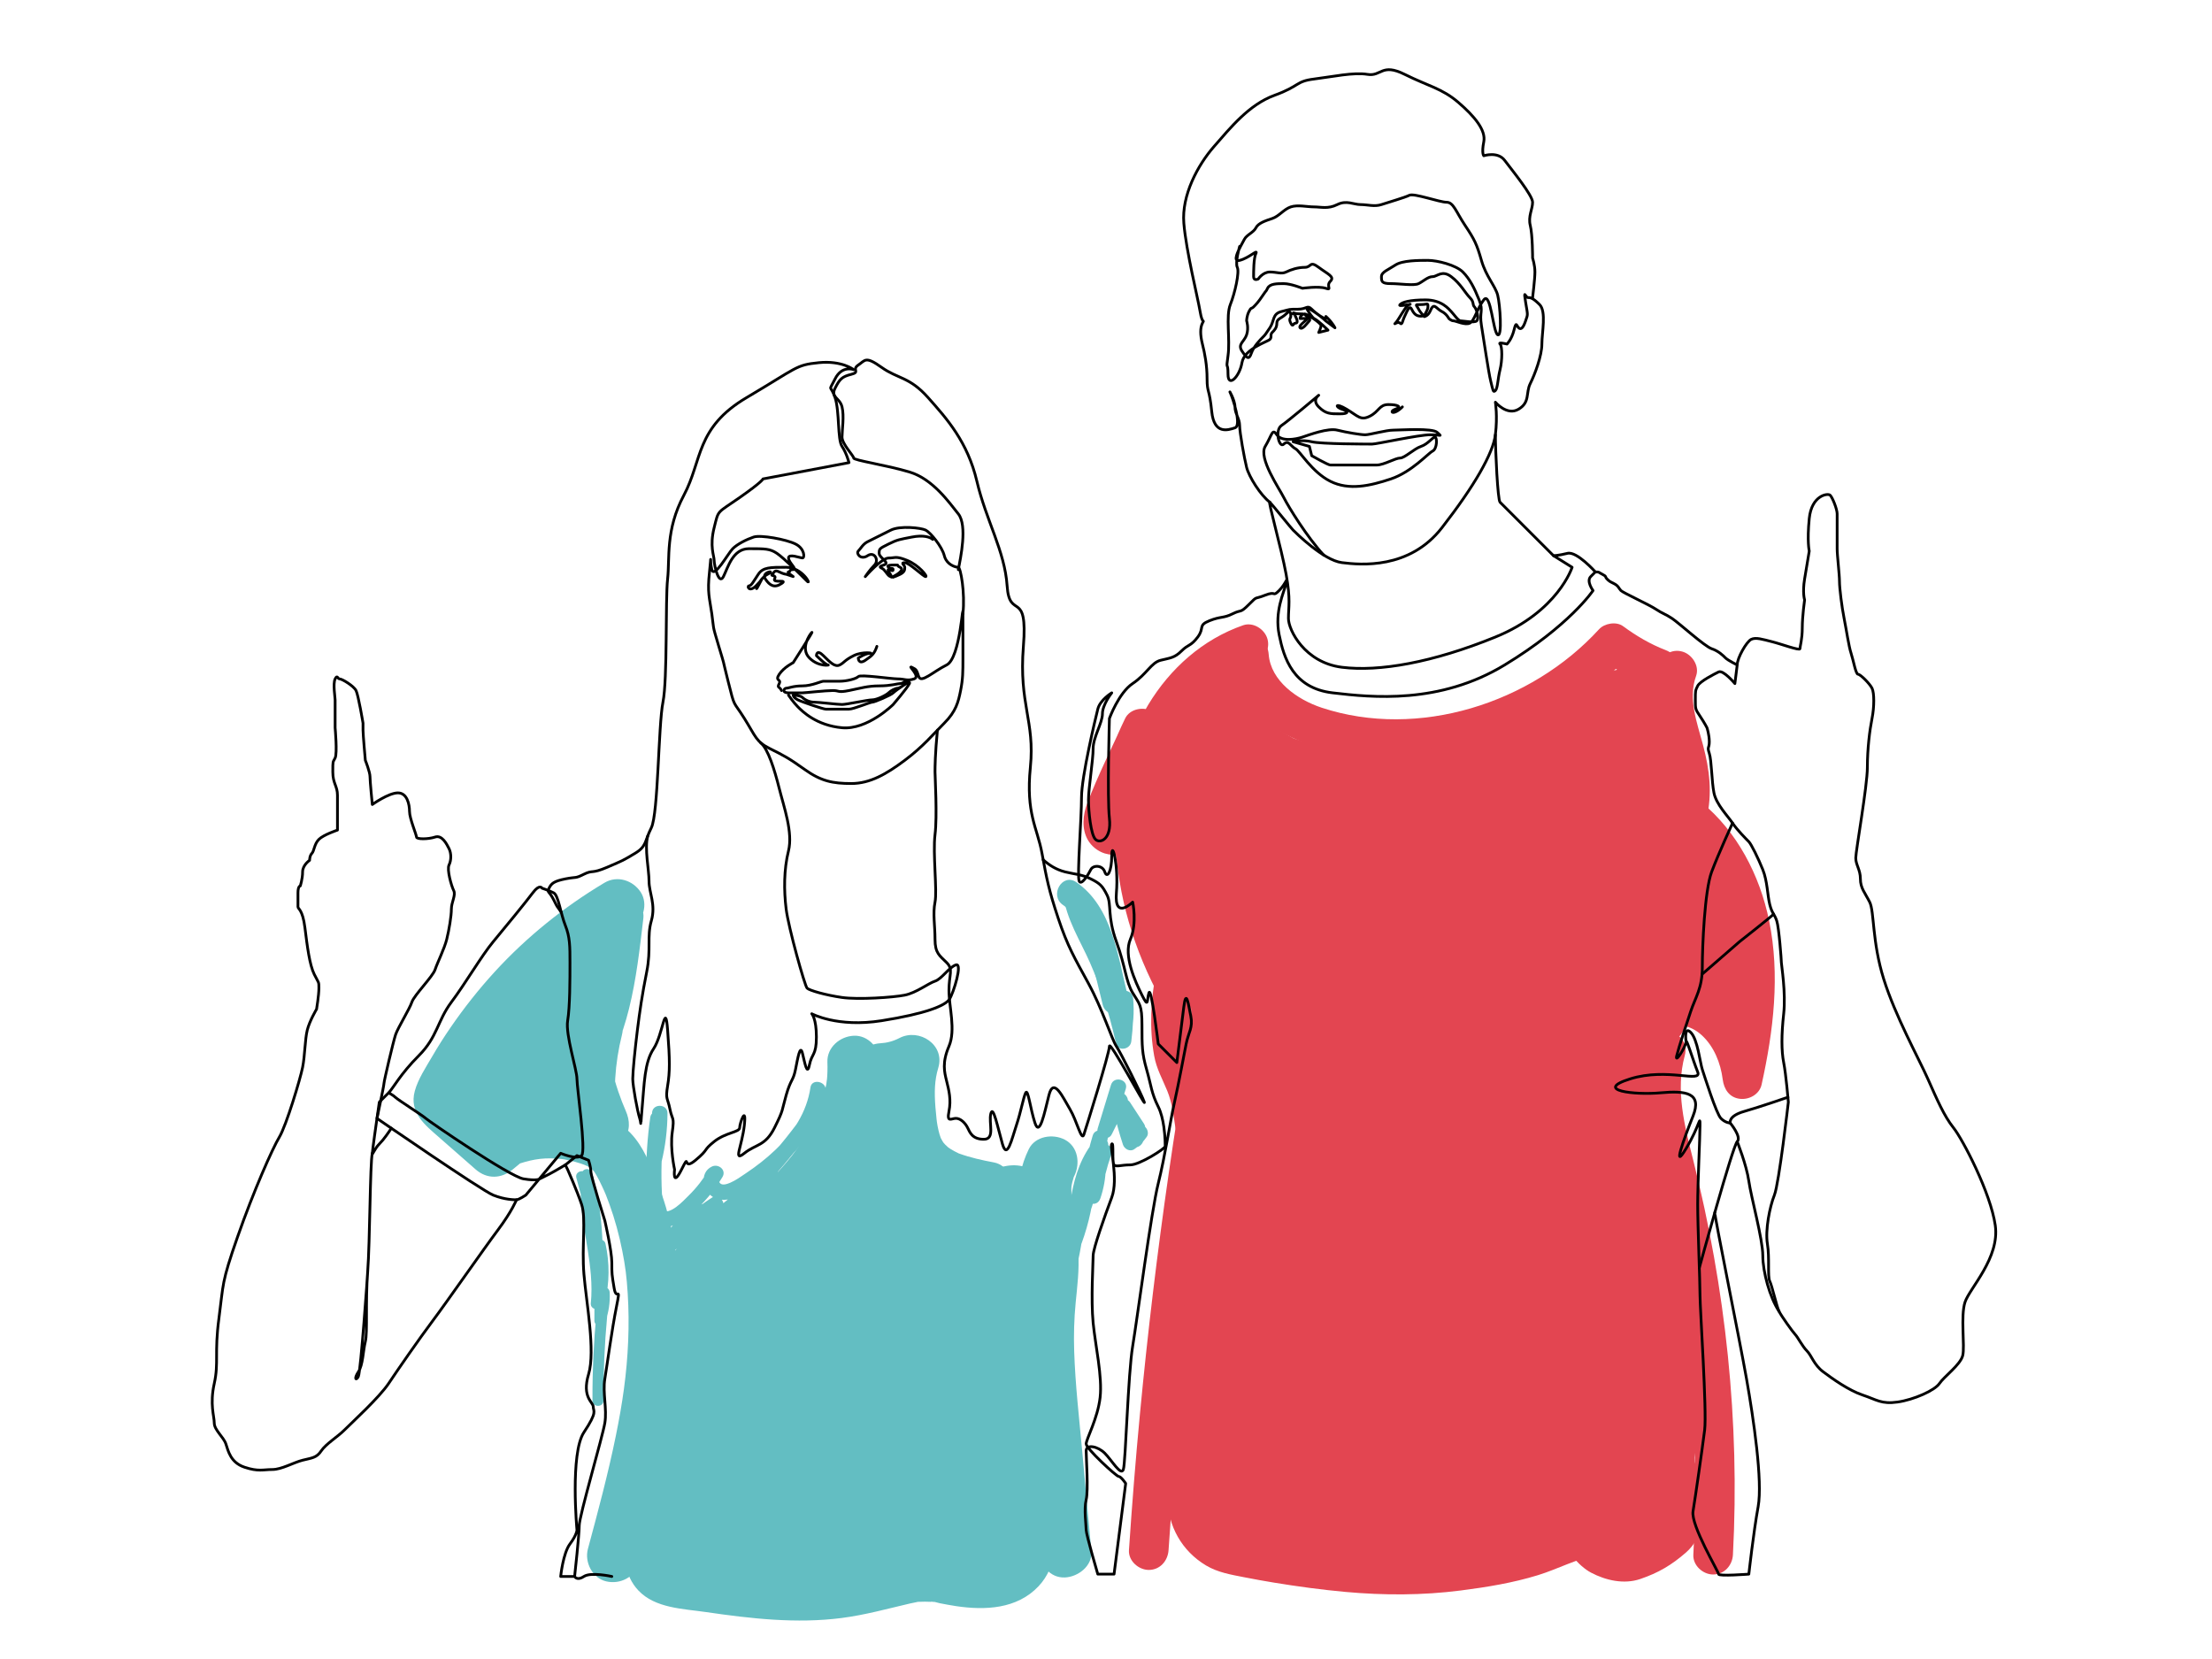 <?xml version="1.0" encoding="UTF-8"?> <!-- Generator: Adobe Illustrator 24.0.2, SVG Export Plug-In . SVG Version: 6.00 Build 0) --> <svg xmlns="http://www.w3.org/2000/svg" xmlns:xlink="http://www.w3.org/1999/xlink" version="1.1" id="Laag_1" x="0px" y="0px" viewBox="0 0 1336 1002" style="enable-background:new 0 0 1336 1002;" xml:space="preserve"> <style type="text/css"> .st0{fill:#63BEC2;} .st1{fill:#E34551;} .st2{fill:none;stroke:#000000;stroke-width:1.661;stroke-linecap:round;stroke-linejoin:round;stroke-miterlimit:10;} </style> <g> <g> <path class="st0" d="M365.12,533.15c-24.44,14.56-46.97,32.7-66.2,53.67c-9.72,10.6-18.69,21.96-26.84,33.82 c-3.92,5.7-7.62,11.55-11.1,17.53c-3.74,6.44-8.5,13.57-10.46,20.8c-3.54,13.05,6.24,20.56,14.84,28.1 c7.29,6.39,14.57,12.78,21.86,19.18c6.93,6.08,15.55,5.82,22.55,0c13.05-10.86,26.21-21.6,39.46-32.21 c6.18-4.95,5.64-15.25,1.25-20.94c-5.13-6.64-13.25-7.51-20.57-4.11c-11.7,5.45-22.32,12.87-31.83,21.59 c8.35,6.44,16.69,12.88,25.04,19.32c10.22-20.74,20.45-41.47,30.67-62.21c3.04-6.18,2.94-14.34-2.49-19.32 c-4.87-4.47-13.49-6.72-19.32-2.49c-20.22,14.65-39.31,30.73-56.9,48.46c7.52,7.52,15.03,15.03,22.55,22.55 c11.38-12.86,22.75-25.71,34.13-38.57c5.69-6.43,11.43-12.81,17.06-19.28c6.59-7.57,11.16-14.72,11.89-24.98 c0.89-12.42-14.09-19.39-23.99-13.77c-24.58,13.96-44.97,35.52-57.01,61.13c-2.94,6.25-3.01,14.27,2.49,19.32 c5.34,4.9,12.89,6.01,19.32,2.49c40.89-22.34,71.86-60.26,86.48-104.4c-10.44-1.41-20.88-2.83-31.32-4.24 c-2.08,17.77-4.08,34.84-9.39,53.18c-2.75,9.51-5.9,15.91-9.19,24.64c-3.8,10.09-4.53,21.74,1.59,31.11 c3.74,5.73,11.1,9.56,18.01,7.33c6.56-2.12,11.92-8.17,11.71-15.37c-0.08-2.68-0.07-5.35,0.1-8.02c0.02-0.34,0.25-3.19,0.15-2.32 c-0.09,0.86,0.53-3.09,0.54-3.16c0.46-2.33,1.03-4.65,1.7-6.93c0.42-1.43,0.89-2.84,1.39-4.23c0.11-0.3,1.38-3.41,0.75-1.97 c-9.71-4.1-19.43-8.19-29.14-12.29c-5.08,20.26-6.76,41.34-4.39,62.11c0.94,8.26,6.66,16.36,15.94,15.94 c9.45-0.42,14.93-7.03,15.94-15.94c1.28-11.24,0.09-22.75-3.08-33.6c-2.34-8-11.33-13.82-19.61-11.14 c-8.41,2.72-13.27,10.93-11.14,19.61c2.83,11.51,6.91,22.51,11.75,33.32c6-7.81,12-15.61,18.01-23.42 c-22.32-6.56-47.48-2.96-66.78,10.17c-6.62,4.5-9.74,12.29-6.52,19.91c2.96,7.02,11.19,11.65,18.81,9.23 c9.06-2.88,15.48-3.74,25.63-2.71c-2.02-0.21,0.86,0.11,1.05,0.15c1.17,0.21,2.33,0.43,3.49,0.69c2.31,0.52,4.61,1.16,6.86,1.9 c3.1,1.03,5.72,2.2,7.29,4.01c2.25,2.58,0.94,1.17,0.58,0.65c0.63,0.91,1.19,1.87,1.74,2.83c1.11,1.96,2.1,4,3.06,6.04 c2.06,4.37,2.73,6.03,4.51,10.94c3.32,9.17,5.89,18.61,7.78,28.17c1.9,9.58,2.63,15.52,3.29,25.77 c0.61,9.51,0.68,19.06,0.29,28.58c-0.83,20.22-3.44,37.69-7.48,57.54c-4.68,22.96-10.76,45.59-16.85,68.21 c-2.16,8.05,2.71,17.69,11.14,19.61c8.39,1.91,17.29-2.52,19.61-11.14c11.83-43.97,23.6-88.5,25.47-134.23 c0.9-21.89-0.71-43.99-5.25-65.44c-2.14-10.12-5.05-20.07-8.81-29.71c-4.12-10.54-8.52-22.1-16.53-30.39 c-8.99-9.31-22.73-13.6-35.24-15.33c-13.52-1.87-27.05-1.07-40.12,3.08c4.1,9.71,8.19,19.43,12.29,29.14 c1.75-1.19,3.52-2.33,5.38-3.36c0.92-0.51,1.87-0.98,2.81-1.46c0.77-0.39,2.12-0.96,0.54-0.31c4.16-1.7,8.54-2.83,12.95-3.61 c2.63-0.47-2.18,0.16,0.48-0.05c1.05-0.09,2.11-0.17,3.16-0.22c2.11-0.1,4.23-0.09,6.34,0.02c1.06,0.06,2.11,0.14,3.16,0.25 c2.65,0.28-2.14-0.43,0.46,0.1c2.34,0.48,4.63,1.01,6.93,1.69c6.15,1.81,12.94-0.77,16.76-5.71c4.2-5.43,3.95-11.67,1.25-17.71 c-1.24-2.76-3.08-7.47-4.47-11.58c-1.57-4.65-2.9-9.37-4.07-14.13c-10.25,2.83-20.5,5.65-30.75,8.48 c2.5,8.56,3.05,15.38,1.94,25.12c10.63,0,21.26,0,31.89,0c-2.15-18.87-1.12-36.15,3.25-53.63c1.94-7.75-1.87-15.7-9.23-18.81 c-6.63-2.8-16.69-0.74-19.91,6.52c-6.04,13.62-9.43,27.74-8.99,42.73c9.9-2.68,19.81-5.36,29.71-8.05 c-0.98-1.65-1.08-1.69-0.33-0.12c0.1,1.9,0.12,1.88,0.06-0.06c0.12-1.89,0.12-1.98,0.01-0.27c0.17-0.77,0.37-1.54,0.6-2.29 c1.65-5.69,1.87-5.07,4.46-11.33c3.25-7.83,5.86-15.89,7.9-24.12c4.44-17.91,6.5-36.35,8.65-54.65 c0.92-7.84-6.78-14.71-13.83-15.66c-8.05-1.08-14.97,3.8-17.49,11.42c-0.81,2.44-1.65,4.87-2.57,7.28 c-0.46,1.2-0.93,2.4-1.41,3.59c-1.06,2.61,1.53-3.31-0.51,1.16c-2.14,4.68-4.41,9.29-6.94,13.77c-2.4,4.26-4.99,8.41-7.74,12.44 c-1.45,2.12-2.95,4.21-4.5,6.27c-1.7,2.26,2.28-2.77-0.82,1.04c-0.81,1-1.62,1.99-2.45,2.98c-6.46,7.67-13.6,14.77-21.31,21.19 c-0.99,0.82-1.99,1.63-3,2.43c-2.21,1.75,2.91-2.1-1.06,0.79c-2.08,1.52-4.17,3.01-6.3,4.45c-4.27,2.87-8.69,5.51-13.2,7.97 c7.27,7.27,14.54,14.54,21.82,21.82c2.67-5.68,5.7-11.16,9.18-16.38c0.87-1.3,1.8-2.57,2.68-3.86c1.51-2.2-0.16,0.1,0.82-1.14 c1.94-2.46,3.99-4.83,6.12-7.13c4.08-4.41,8.49-8.5,13.15-12.29c3.9-3.17-2.35,1.59,1.75-1.31c1.28-0.9,2.55-1.81,3.86-2.68 c2.61-1.74,5.29-3.36,8.01-4.91c-8-4.59-15.99-9.18-23.99-13.77c0.08-1.12,1.46-3.45-0.13-0.7c-2.15,3.74,1.48-1.36-1.37,1.92 c-2.3,2.65-4.64,5.25-6.96,7.88c-5.03,5.69-10.06,11.37-15.09,17.06c-10.06,11.37-20.13,22.75-30.19,34.12 c-5.52,6.24-6.61,16.48,0,22.55c6.34,5.82,16.27,6.33,22.55,0c15.89-16.02,33.15-30.95,50.45-43.48 c-7.27-7.27-14.54-14.54-21.82-21.82c-10.22,20.74-20.45,41.47-30.67,62.21c-7.94,16.1,11.32,31.89,25.04,19.32 c7.33-6.72,15.22-11.87,25.38-16.6c-6.44-8.35-12.88-16.69-19.32-25.04c-13.25,10.61-26.41,21.35-39.46,32.21 c7.52,0,15.03,0,22.55,0c-5.59-4.9-11.17-9.8-16.76-14.7c-2.67-2.34-5.34-4.69-8.02-7.03c-1.46-1.28-2.92-2.55-4.37-3.84 c-0.49-0.43-0.97-0.85-1.46-1.28c-1.27-1.21-1.13-1.01,0.42,0.62c0.73,2.68,1.45,5.36,2.18,8.05c-1.55,3.93-1.72,4.62-0.51,2.07 c0.24-0.47,0.49-0.95,0.73-1.42c0.73-1.42,1.48-2.83,2.24-4.24c1.64-3.05,3.34-6.06,5.1-9.04c3.24-5.5,6.68-10.89,10.3-16.16 c1.96-2.85,3.97-5.67,6.04-8.44c0.3-0.4,2.98-3.93,1.38-1.85c0.98-1.26,1.98-2.51,2.98-3.75c4.01-4.97,8.2-9.8,12.54-14.48 c8.69-9.36,18.02-18.14,27.9-26.23c1.24-1.01,2.49-2.01,3.73-3c2.71-2.16-0.72,0.48,1.83-1.41c2.57-1.9,5.13-3.8,7.75-5.63 c5.67-3.97,11.5-7.7,17.44-11.24c7.17-4.27,10.41-14.54,5.72-21.82C382.28,531.66,372.78,528.58,365.12,533.15L365.12,533.15z"></path> </g> </g> <g> <g> <path class="st0" d="M499.73,641.51c0.14,3.78,0.04,7.52-0.33,11.29c0.29-2.99-0.32,1.95-0.35,2.1c-0.29,1.57-0.63,3.14-1.02,4.69 c-1.88,7.64-3.43,11.51-6.36,17.31c-3.22,6.36-7.02,12.43-11.21,18.2c-0.65,0.89-1.3,1.78-1.97,2.66 c0.81-1.04,0.62-0.81-0.56,0.69c-1.05,1.28-2.09,2.56-3.16,3.82c-2.31,2.71-4.69,5.36-7.14,7.94 c-21.14,22.3-46.22,40.6-65.54,64.66c-5.21,6.49-6.82,16.29,0,22.55c5.79,5.32,16.97,6.94,22.55,0 c20.35-25.35,47.17-44.23,68.88-68.27c21.72-24.03,39.32-54.26,38.11-87.65c-0.3-8.33-7.12-16.34-15.94-15.94 C507.29,625.94,499.41,632.58,499.73,641.51L499.73,641.51z"></path> </g> </g> <g> <g> <path class="st0" d="M531.68,662.03c9.92-0.54,18.86-2.96,27.68-7.54c-7.81-6-15.61-12-23.42-18.01 c-3.35,11.03-3.71,22.71-2.71,34.12c1.03,11.76,2.19,24.17,8.36,34.54c10.6,17.79,31.03,24.12,50.19,27.68 c8.17,1.52,17.59-2.25,19.61-11.14c1.78-7.83-2.37-17.98-11.14-19.61c-7.17-1.33-14.23-2.92-21.1-5.4 c-1.73-0.68-1.78-0.7-0.14-0.06c-0.85-0.4-1.69-0.82-2.52-1.27c-1.62-0.88-3.23-1.84-4.7-2.95c2.2,1.66-0.21-0.35-0.92-1.09 c-0.64-0.66-1.25-1.34-1.83-2.05c1.1,1.38,1.13,1.31,0.09-0.21c-0.84-1.75-1.04-2-0.6-0.75c-0.41-1.05-0.77-2.12-1.08-3.2 c-0.48-1.63-0.85-3.3-1.17-4.96c-0.21-1.12-0.4-2.25-0.56-3.38c0.21,1.41,0.19,1.13-0.06-0.85c-0.22-2.37-0.5-4.73-0.68-7.1 c-0.71-9.24-0.56-16.33,1.72-23.86c4.23-13.95-11.56-24.16-23.42-18.01c-3.74,1.94-7.65,2.97-11.59,3.18 c-8.31,0.45-16.34,7.01-15.94,15.94C516.11,654.33,522.77,662.52,531.68,662.03L531.68,662.03z"></path> </g> </g> <g> <g> <path class="st0" d="M621.35,694.09c-4.66,9.57-6.69,19.65-6.15,30.3c0.27,5.37,1.08,10.73,1.87,16.04 c0.34,2.28,0.71,4.55,1.07,6.82c0.18,1.14,0.36,2.27,0.53,3.41c0.29,1.98,0.33,2.27,0.14,0.86c2.5,20.12-2.38,40.41-2.01,60.61 c0.37,20.77,2.85,41.51,4.75,62.18c1.91,20.83,3.82,41.67,5.73,62.5c0.76,8.28,6.79,16.35,15.94,15.94 c7.99-0.36,16.76-7.05,15.94-15.94c-1.85-20.18-3.7-40.37-5.55-60.55c-1.84-20.04-4.19-40.13-4.83-60.26 c-0.31-9.69-0.05-19.35,0.88-29c0.97-10.12,2.32-20.24,1.55-30.42c-0.36-4.83-1.08-9.63-1.79-14.41 c-0.34-2.28-0.71-4.55-1.07-6.82c-0.18-1.14-0.35-2.27-0.53-3.41c-0.29-1.98-0.33-2.27-0.13-0.85c-0.54-4.46-0.59-8.83-0.63-13.31 c0.19-1.96,0.17-2.16-0.07-0.6c0.17-1.06,0.38-2.12,0.64-3.16c0.26-1.05,0.56-2.09,0.91-3.11c-0.64,1.26-0.53,1.01,0.34-0.74 c3.65-7.49,2.28-17.59-5.72-21.82C636,684.59,625.24,686.09,621.35,694.09L621.35,694.09z"></path> </g> </g> <g> <g> <path class="st0" d="M507.81,673c-0.78,4.96-2.08,9.69-3.71,14.43c-1.68,4.89,2.08-4.39,0.59-1.25c-0.53,1.11-1.02,2.24-1.57,3.34 c-1.32,2.65-2.79,5.24-4.35,7.76c-1.19,1.91-2.44,3.77-3.73,5.61c-0.66,0.94-1.8,2.01-2.22,3.05c1.88-4.58,2.38-3.03,0.67-0.92 c-3.39,4.19-7,8.2-10.71,12.1c-15.69,16.5-32.78,31.47-47.76,48.67c-8.57,9.84-18.23,20.14-24.53,31.6 c-7.61,13.85-8.05,28.91-9.3,44.26c-0.25,3.07-0.55,6.14-0.89,9.2c-0.17,1.5-0.21,3.12-0.55,4.59c1.32-5.81,0.38-2.67,0.15-1.22 c-1.06,6.7-2.18,13.38-3.61,20.01c-2.59,12.05-5.9,23.95-9.92,35.6c-2.01,5.84-4.34,11.53-6.55,17.29 c-4.3,11.2-2.68,24.54,5.7,33.45c10.19,10.83,27.06,11.06,40.91,13.09c27.1,3.96,54.53,7.09,81.87,3.58 c14.24-1.83,27.55-5.57,41.47-8.8c1.51-0.35,3.07-0.57,4.57-0.96c3.67-0.95-6.29,0.23-0.27,0c3.13-0.12,6.09-0.15,9.22,0.02 c4.97,0.26-0.96-0.28-1.26-0.19c1.21-0.35,4.19,0.75,5.44,0.98c3.3,0.63,6.6,1.27,9.93,1.77c17.48,2.61,36.74,1.84,49.79-11.93 c12.05-12.7,10.95-30.8,11.66-47.08c2.62-60.71,1.82-121.55-2.28-182.18c-0.61-9.06-4.43-17.07-12.5-21.8 c-8.56-5.01-16.87-3.64-25.48,0c2.55-1.08,3.69-1.5,0.4-0.32c-1.09,0.39-2.18,0.76-3.28,1.1c-2.47,0.78-4.98,1.46-7.51,2.03 c-1.41,0.32-2.82,0.6-4.24,0.85c-2.32,0.42-4.65-0.47,0.72-0.02c-2.45-0.2-5.3,0.48-7.76,0.57c-2.59,0.08-5.19,0.07-7.78-0.06 c-1.15-0.06-2.3-0.13-3.45-0.23c-0.89-0.08-5.99-0.58-1.8-0.14c3.86,0.4-0.11-0.09-0.91-0.24c-1.42-0.27-2.83-0.56-4.23-0.89 c-2.81-0.66-5.57-1.48-8.31-2.38c-11.96-3.92-25.13,3.6-29.78,14.62c-5.03,11.91-0.28,24.52,10.33,31.53 c10.36,6.84,22.69,9.93,34.26,14.07c3.47,1.24-0.81-0.02-1.73-0.75c0.86,0.69,2.34,1.15,3.34,1.71c1.1,0.61,2.14,1.3,3.21,1.96 c2.94,1.83-1.07-0.42-1.54-1.25c0.36,0.63,1.99,2.02,2.64,2.54c0.88,0.99,0.69,0.69-0.59-0.89c-1.34-1.83-1.43-1.91-0.29-0.24 c1.27,3.34-0.63-1.66-0.66-2.22c0.07,1.21,0.84,2.95,1.06,4.18c5.88-10.35,11.75-20.7,17.63-31.05c-2.49,0.78-4.99,1.47-7.55,1.98 c-0.79,0.16-4.77,0.76-0.87,0.23c3.9-0.52-0.09-0.05-0.89,0.01c-5.14,0.39-10.3,0.25-15.43-0.2c-1.15-0.1-2.3-0.26-3.46-0.36 c-3.42-0.3,6.46,1.05,0.64,0.07c-2.32-0.39-4.65-0.77-6.96-1.21c-5.27-0.99-10.51-2.14-15.75-3.26 c-11.53-2.47-23.1-4.64-34.85-5.84c-16.19-1.66-35.95,3.82-39.63,22.37c-1.61,8.14-0.61,15.37,4.52,22.01 c5.2,6.73,11.58,9.04,19.82,9.95c26.23,2.9,53.9,5,79.05-4.82c6.32-2.47,11.54-5.54,15.09-11.6c3.17-5.41,4.51-13.39,2.54-19.45 c-4.32-13.34-17.3-20.98-31.05-17.63c-24.84,6.05-49.03,15.37-71.62,27.34c-22.47,11.9-44.32,27.33-51.97,52.86 c-2.91,9.71,1.26,20.52,9.05,26.54c8.33,6.43,18.78,6.64,28.04,1.97c22-11.08,42.28-25.53,60.4-42.21 c7.89-7.26,9.8-21.52,3.95-30.59c-6.45-10-17.02-13.73-28.51-11.6c-19.76,3.67-38.71,14.52-52.2,29.37 c-7.3,8.03-10.18,20.93-3.95,30.59c6.52,10.11,16.95,13.55,28.51,11.6c2.86-0.48,5.71-0.95,8.58-1.38 c1.27-0.19,2.55-0.38,3.82-0.56c5.65-0.81,0.16,0.39-0.02-0.01c0.27,0.61,15.48-1.74,17.27-1.9c11.54-1.06,23.1-1.66,34.69-1.9 c-4.25-15.68-8.49-31.36-12.74-47.04c-16.4,9.68-32.8,19.37-49.19,29.05c-10.86,6.41-15.18,20.04-10.33,31.53 c4.92,11.67,17.43,17.67,29.78,14.62c27.51-6.8,55.02-13.6,82.53-20.4c-4.47-16.23-8.95-32.46-13.42-48.69 c-42.79,17.67-84.6,37.46-125.08,59.95c-11.01,6.11-15.08,20.28-10.33,31.53c4.75,11.26,17.64,18.25,29.78,14.62 c28.93-8.66,57.56-18.28,85.85-28.85c6.3-2.35,11.59-5.62,15.09-11.6c3.17-5.41,4.51-13.39,2.54-19.45 c-4.13-12.75-17.52-21.72-31.05-17.63c-31.13,9.4-61.28,22.67-89.12,39.49c-9.22,5.57-15.05,17.85-11.6,28.51 c3.17,9.79,13.14,19.76,24.34,18.53c39.54-4.34,78.81-10.85,117.53-19.99c-6.48-15.38-12.97-30.76-19.45-46.14 c-17.99,9.32-35.98,18.64-53.97,27.97c-8.7,4.51-17.44,8.97-26.11,13.53c-14.97,7.88-24.95,22.23-20.55,39.68 c2.82,11.18,13.36,17.96,24.34,18.53c61.96,3.25,121.37-40.46,138.79-99.52c-16.23-4.47-32.46-8.95-48.69-13.42 c-2.84,21.14-5.68,42.29-8.52,63.43c-0.36,2.64-0.71,5.29-1.07,7.93c-0.16,1.18-1.5,5.56-0.98,6.64 c-1.61-3.33,9.35-10.84,11.7-11.52c4.53-0.46,5.44-0.64,2.71-0.54c-0.9-0.01-1.79-0.05-2.69-0.12 c-10.38-0.54-20.74-1.1-31.14-1.15c-20.13-0.11-40.26,1.02-60.25,3.37c-6.75,0.8-13.5,1.7-20.23,2.68 c-2.84,0.41-2.43,0.36,1.23-0.15c-1.22,0.14-2.44,0.25-3.67,0.32c-1.22,0.07-2.44,0.08-3.66,0.03c3.69,0.66,4.13,0.7,1.31,0.11 c-2.52-0.82-1.83-0.5,2.06,0.96c-2.23-1.4-1.69-0.92,1.63,1.45c-1.81-1.91-1.37-1.29,1.32,1.86c1.33,2.32,1.97,4.83,1.91,7.51 c-0.84,4.22-0.9,5.01-0.19,2.37c-1.67,3.71-1.84,4.39-0.5,2.05c-4.13,6.16-0.33,0.57,0.95-0.82c8.97-9.7,10.31-26.23,0-35.7 c-9.75-8.95-26.12-10.35-35.7,0c-8.51,9.2-15.9,20.37-14.92,33.49c1.24,16.63,12.18,28.74,27.33,34.56 c11.72,4.5,24.27,2.13,36.24,0.36c3.54-0.52,0.15-0.96-0.92,0.12c0.32-0.33,2.42-0.31,2.9-0.37c2.26-0.28,4.51-0.54,6.77-0.79 c5.16-0.57,10.34-1.05,15.51-1.45c19.42-1.51,38.93-1.87,58.39-1.08c11.8,0.48,23.24,2.23,34.28-3.31 c5.81-2.91,10.43-7.78,13.39-13.51c3.06-5.92,3.56-11.5,4.42-17.93c3.02-22.46,6.04-44.93,9.06-67.39 c0.95-7.05,1.21-13.03-2.54-19.45c-3.06-5.24-9.07-10.23-15.09-11.6c-13.54-3.08-27.06,4.07-31.05,17.63c-0.88,3-1.95,5.91-3,8.85 c-0.86,2.41,2.66-5.89,0.31-0.75c-0.69,1.52-1.42,3.03-2.19,4.51c-2.63,5.11-5.71,9.93-9.04,14.61c-2.9,4.08,3.46-4.11,0.44-0.57 c-0.93,1.09-1.83,2.21-2.78,3.29c-2.05,2.34-4.2,4.6-6.43,6.77c-2.23,2.17-4.55,4.26-6.95,6.25c-1.65,1.37-5.3,2.81,0.59-0.37 c-1.23,0.66-2.35,1.74-3.5,2.54c-4.72,3.3-9.67,6.26-14.82,8.85c-1.5,0.75-3.03,1.43-4.54,2.16c-2.31,1.12,6-2.38,0.74-0.31 c-2.89,1.14-5.83,2.16-8.81,3.06c-2.74,0.83-5.52,1.55-8.32,2.16c-1.4,0.31-2.81,0.59-4.22,0.84c-2.12,0.38-6.26,0.15,1.04-0.05 c-6.26,0.17-12.34,0.93-18.64,0.6c8.11,6.18,16.23,12.36,24.34,18.53c1.43,6.97,0.07,12.84-4.08,17.59 c-3.05,2.19-3.78,2.77-2.18,1.73c1.8-0.9,3.55-1.95,5.34-2.88c3.48-1.8,6.96-3.61,10.45-5.41c7.54-3.91,15.09-7.82,22.63-11.73 c15.09-7.82,30.18-15.64,45.26-23.46c11.16-5.78,14.97-20.54,10.33-31.53c-4.96-11.76-17.39-17.54-29.78-14.62 c-17.94,4.23-36,7.95-54.16,11.1c-8.92,1.55-17.86,2.96-26.83,4.24c-1.43,0.2-8.78,1.3-1.94,0.29c-2.24,0.33-4.49,0.59-6.73,0.87 c-4.81,0.6-9.63,1.16-14.45,1.69c4.25,15.68,8.49,31.36,12.74,47.04c12.75-7.7,25.94-14.66,39.54-20.75 c1.66-0.75,3.34-1.46,5.01-2.2c1.73-0.74,1.12-0.48-1.83,0.77c0.84-0.35,1.69-0.7,2.53-1.04c3.38-1.37,6.78-2.69,10.2-3.96 c7.13-2.64,14.34-5.03,21.61-7.23c-4.47-16.23-8.95-32.46-13.42-48.69c-28.29,10.57-56.92,20.19-85.85,28.85 c6.48,15.38,12.97,30.76,19.45,46.14c18.99-10.55,38.27-20.58,57.84-30.03c9.64-4.66,19.34-9.18,29.11-13.56 c4.88-2.19,9.78-4.35,14.7-6.47c2.21-0.96,4.61-2.39,6.95-2.97c-5.35,1.33-1.44,0.61,0.07-0.02c1.45-0.61,2.91-1.21,4.36-1.81 c6.35-2.62,11.48-5.43,15.09-11.6c3.17-5.41,4.51-13.39,2.54-19.45c-4.3-13.3-17.31-21.03-31.05-17.63 c-27.51,6.8-55.02,13.6-82.53,20.4c6.48,15.38,12.97,30.76,19.45,46.14c16.4-9.68,32.8-19.37,49.19-29.05 c9.26-5.47,15.03-17.92,11.6-28.51c-3.39-10.46-12.92-18.76-24.34-18.53c-26.08,0.52-52.04,3.22-77.76,7.55 c8.19,14.06,16.37,28.13,24.56,42.19c2.47-2.72,5.72-4.95,8.06-7.73c-3.03,2.29-3.47,2.63-1.3,1.04c0.65-0.47,1.31-0.92,1.98-1.35 c1.55-1.03,3.14-2,4.77-2.91c1.4-0.78,2.85-1.44,4.26-2.19c2.47-1.12,1.93-0.91-1.64,0.64c0.99-0.39,1.99-0.76,2.99-1.11 c3.53-1.21,7.14-2.1,10.81-2.78c-8.19-14.06-16.37-28.13-24.56-42.19c-3.92,3.61-7.93,7.11-12.07,10.46 c-0.21,0.17-4.76,3.75-1.63,1.32c3.13-2.42-1.47,1.08-1.69,1.24c-2.14,1.58-4.31,3.12-6.51,4.63 c-9.03,6.2-18.49,11.73-28.28,16.66c12.36,9.5,24.72,19.01,37.09,28.51c0.29-0.96,1.91-5.08,0.2-1.13 c-1.61,3.71-0.14,0.5,0.28-0.27c0.58-1.07,1.24-2.07,1.87-3.11c1.73-2.86-0.59,0.95-1.35,1.6c1.64-1.4,2.95-3.35,4.52-4.86 c1.51-1.45,3.91-2.77,5.1-4.42c-0.6,0.83-4.32,3.1-1.47,1.23c1.05-0.69,2.07-1.44,3.13-2.13c1.89-1.24,3.81-2.43,5.75-3.58 c4.56-2.7,9.22-5.25,13.94-7.67c4.54-2.33,9.15-4.54,13.82-6.62c1.36-0.61,2.73-1.29,4.13-1.8c-1.52,0.55-4,1.64-1.04,0.47 c2.52-0.99,5.03-1.99,7.56-2.93c10.43-3.87,21.08-7.07,31.88-9.7c-4.47-16.23-8.95-32.46-13.42-48.69 c-5.57,2.17-11.18,3.52-17.01,4.77c-4.72,1.02,3.81-0.3,0.59-0.03c-1.47,0.12-2.94,0.3-4.41,0.41c-2.96,0.22-5.94,0.33-8.91,0.35 c-12.01,0.1-23.97-1.17-35.89-2.49c8.11,10.65,16.23,21.3,24.34,31.96c-16.14,11.29-20.48,15.82-13.02,13.57 c-4.66,0.46-5.69,0.66-3.06,0.61c2.26,0.41,4.74,0.28,7.03,0.52c1.17,0.12,2.35,0.26,3.52,0.41c-3.78-0.52-4.25-0.56-1.43-0.14 c2.34,0.43,4.7,0.79,7.04,1.24c8.8,1.67,17.51,3.76,26.3,5.46c20.9,4.06,42.41,6.32,63.1-0.18c13.93-4.38,20.08-17.17,17.63-31.05 c-2.72-15.43-15.41-28.48-29.02-35.32c-6.85-3.44-14.13-5.9-21.39-8.29c-1.29-0.42-7.49-1.65-8.04-2.82 c3.16,1.38,3.87,1.67,2.15,0.88c-0.77-0.35-1.52-0.72-2.27-1.12c-1.5-0.79-2.93-1.69-4.34-2.62 c-6.48,15.38-12.97,30.76-19.45,46.14c13.23,4.34,27.71,6.37,41.62,5.67c16.18-0.82,30.61-4.77,45.41-11.03 c-12.66-7.27-25.32-14.53-37.99-21.8c3.43,50.74,4.56,101.63,3.29,152.48c-0.31,12.55-0.77,25.09-1.37,37.62 c-0.13,2.64-0.26,5.28-0.4,7.92c-0.07,1.28-0.65,3.84-0.33,5.1c-0.49-1.94,0.98-5.38,1.88-6.78c3.13-4.89,2.81-3.03,1.36-1.76 c0.94-0.75,1.89-1.49,2.83-2.24c-1.81,0.96-1.67,0.96,0.41,0c4.86-1.91-1.14,0.21-1.12,0.07c1.05-0.12,2.1-0.23,3.14-0.35 c-1.19,0.12-2.38,0.18-3.58,0.18c-1.2,0.01-2.39-0.13-3.59-0.13c-5.9,0,4.11,0.84,0.42,0.13c-2.7-0.52-5.42-0.98-8.13-1.5 c-7.57-1.44-15.37-2.94-23.1-2.81c-13.65,0.22-26.49,4.53-39.59,7.75c-3.04,0.75-6.11,1.4-9.2,1.95c-1.23,0.22-2.46,0.41-3.7,0.62 c-4.7,0.79,0.53,0.07,1.15-0.13c-5.46,1.75-13,1.17-18.67,1.29c-11.95,0.26-23.9-0.5-35.78-1.78c-3.11-0.34-6.35-0.55-9.43-1.12 c6.9,1.3-1.99-0.3-3.64-0.54c-6.26-0.92-12.5-1.93-18.74-2.96c-2.36-0.39-4.77-1.02-7.14-1.32c4.73,7.97,9.47,15.94,14.2,23.9 c0.11-0.45,0.23-0.9,0.34-1.34c0.45-1.13,0.82-2.3,1.28-3.43c2.3-5.72,4.5-11.47,6.5-17.31c8.21-24.07,13.12-49.02,15.73-74.29 c0.56-5.42,0.89-10.86,1.28-16.29c0.08-1.16,0.21-2.33,0.28-3.49c0.34-5.82-0.98,4.29-0.11,0.66c0.34-1.4,0.54-2.83,0.93-4.23 c0.16-0.55,0.33-1.11,0.49-1.66c0.94-2.62,0.73-2.19-0.63,1.27c-0.43-0.43,3.5-5.84,3.9-6.4c0.92-1.31,3.14-4.83-0.43,0.43 c0.67-0.99,1.52-1.94,2.26-2.87c3.79-4.76,7.68-9.44,11.68-14.02c30.61-35.12,78.01-65.67,85.8-115.06 c1.09-6.93,1.14-13.16-2.54-19.45c-3.06-5.24-9.07-10.23-15.09-11.6C526.77,652.62,510.01,659.05,507.81,673L507.81,673z"></path> </g> </g> <g> <g> <path class="st0" d="M642.01,546.58c8.06,5.54,11.94,15.14,14.7,24.16c3.61,11.82,6.26,23.99,9.27,35.97 c2.5,9.95,17.88,5.73,15.37-4.24c-6.01-23.91-9.29-54.56-31.3-69.66C641.58,526.99,633.6,540.81,642.01,546.58L642.01,546.58z"></path> </g> </g> <g> <g> <path class="st0" d="M642.13,540.08c1.82,15.06,10.28,27.89,16.27,41.54c6.52,14.89,11.48,30.43,15.12,46.27 c1.03,4.47,7.89,4.39,8.97,0c2.02-8.24,2.7-16.58,1.87-25.03c-0.57-5.85-9.56-6.07-9.3,0c0.38,8.75,0.02,17.44-1.08,26.13 c-0.75,5.92,8.56,5.87,9.3,0c1.09-8.69,1.45-17.38,1.08-26.13c-3.1,0-6.2,0-9.3,0c0.74,7.65,0.29,15.09-1.54,22.56 c2.99,0,5.98,0,8.97,0c-3.46-15.07-8.17-29.78-14.15-44.04c-5.6-13.34-15.14-26.72-16.9-41.29 C650.73,534.22,641.42,534.14,642.13,540.08L642.13,540.08z"></path> </g> </g> <g> <g> <path class="st0" d="M671.01,655.25c-2.67,8.75-5.34,17.5-8.02,26.25c-1.51,4.96,6.13,8.36,8.5,3.58 c3.04-6.13,6.08-12.26,9.12-18.39c-2.89-0.78-5.78-1.56-8.67-2.35c1.21,10.1,4.84,18.91,11.08,26.95c3.43,4.42,9.43-1.2,7.3-5.64 c-3.14-6.54-6.29-13.08-9.43-19.62c-2.39-4.97-9.53-1.33-8.5,3.58c1.55,7.35,3.49,14.57,5.84,21.71c0.88,2.68,4.21,4.54,6.83,2.78 c3.08-2.07,5.49-4.48,7.59-7.54c1.18-1.72,0.62-4.21-0.73-5.64c-3.85-4.09-6.87-8.72-8.91-13.98c-2.83,1.19-5.67,2.39-8.5,3.58 c2.79,4.28,5.59,8.56,8.38,12.85c3.26,4.99,11.31,0.34,8.03-4.69c-2.79-4.28-5.59-8.56-8.38-12.85c-2.71-4.16-10.5-1.59-8.5,3.58 c2.63,6.81,6.28,12.76,11.3,18.08c-0.24-1.88-0.48-3.76-0.73-5.64c-1.18,1.72-2.53,3.04-4.26,4.2c2.28,0.93,4.55,1.85,6.83,2.78 c-2.35-7.13-4.29-14.36-5.84-21.71c-2.83,1.19-5.67,2.39-8.5,3.58c3.14,6.54,6.29,13.08,9.43,19.62c2.43-1.88,4.87-3.76,7.3-5.64 c-4.57-5.88-7.47-12.98-8.36-20.37c-0.49-4.08-6.38-6.95-8.67-2.35c-3.04,6.13-6.08,12.26-9.12,18.39 c2.83,1.19,5.67,2.39,8.5,3.58c2.67-8.75,5.34-17.5,8.02-26.25C681.74,651.98,672.76,649.53,671.01,655.25L671.01,655.25z"></path> </g> </g> <g> <g> <path class="st0" d="M659.92,686.06c-0.67,2.65-1.79,5.53-2.08,8.24c-0.3,2.8,0.53,5.68,0.64,8.51 c0.26,6.39-0.81,12.52-2.86,18.55c2.99,0.82,5.98,1.65,8.97,2.47c1.47-9.25,3.72-18.28,6.78-27.13c1.59-4.6-4.58-7.52-7.77-4.52 c-6.84,6.41-11.73,14.2-14.72,23.06c-1.8,5.34,5.61,7.57,8.5,3.58c3.2-4.41,5.39-9.26,6.68-14.55c1.19-4.89-6.21-8.56-8.5-3.58 c-3.89,8.48-7.17,17.17-9.75,26.13c-1.52,5.3,5.59,7.75,8.5,3.58c4.5-6.45,8.31-13.24,11.47-20.45c2.36-5.39-5.46-10.16-8.03-4.69 c-5.07,10.79-9.29,21.92-12.54,33.39c-1.42,5.02,5.93,8.25,8.5,3.58c3.97-7.2,6.73-14.82,8.15-22.92c1.05-6-6.68-7.95-8.97-2.47 c-4.82,11.52-8.23,23.47-10.21,35.81c-0.96,5.95,6.71,8.03,8.97,2.47c4.84-11.94,7.85-24.31,9.3-37.11 c0.52-4.6-6.68-6.31-8.67-2.35c-7.78,15.5-11.49,32.31-14.95,49.19c2.99,0.82,5.98,1.65,8.97,2.47 c1.83-13.1,4.87-25.93,9.11-38.47c-3.04-0.41-6.09-0.82-9.13-1.24c-0.45,10.53-1.8,20.91-4.05,31.22 c2.99,0.82,5.98,1.65,8.97,2.47c3.79-22.13,1.57-48.47,17.01-66.68c3.85-4.54-2.7-11.15-6.58-6.58 c-16.99,20.04-15.22,46.39-19.4,70.79c-0.99,5.8,7.67,8.4,8.97,2.47c2.43-11.1,3.89-22.34,4.38-33.69 c0.23-5.45-7.52-6.02-9.13-1.24c-4.24,12.53-7.28,25.36-9.11,38.47c-0.8,5.75,7.74,8.47,8.97,2.47 c3.28-16.03,6.62-32.24,14.01-46.97c-2.89-0.78-5.78-1.56-8.67-2.35c-1.36,11.93-4.46,23.52-8.97,34.64 c2.99,0.82,5.98,1.65,8.97,2.47c1.98-12.34,5.39-24.28,10.21-35.81c-2.99-0.82-5.98-1.65-8.97-2.47 c-1.29,7.33-3.62,14.17-7.21,20.69c2.83,1.19,5.67,2.39,8.5,3.58c3.03-10.7,6.87-21.1,11.6-31.17c-2.68-1.56-5.35-3.13-8.03-4.69 c-3.16,7.2-6.97,14-11.47,20.45c2.83,1.19,5.67,2.39,8.5,3.58c2.35-8.19,5.25-16.16,8.81-23.91c-2.83-1.19-5.67-2.39-8.5-3.58 c-1.11,4.58-2.98,8.52-5.74,12.33c2.83,1.19,5.67,2.39,8.5,3.58c2.5-7.38,6.66-13.64,12.33-18.96c-2.59-1.51-5.18-3.02-7.77-4.52 c-3.06,8.86-5.31,17.88-6.78,27.13c-0.92,5.83,7.01,8.25,8.97,2.47c2-5.9,3.15-12.04,3.22-18.28c0.04-2.97-0.58-5.89-0.62-8.83 c-0.04-2.72,1.04-5.56,1.7-8.19C670.36,682.73,661.39,680.25,659.92,686.06L659.92,686.06z"></path> </g> </g> <g> <g> <path class="st0" d="M393.82,672.38c-0.03,9.18-1.11,18.14-3.29,27.06c2.99,0.82,5.98,1.65,8.97,2.47 c1.4-8.57,2.23-17.16,2.38-25.85c0.09-5.09-8.38-6.53-9.13-1.24c-3.47,24.45-3.24,48.95,0.72,73.33c0.84,5.19,9.34,3.95,9.13-1.24 c-0.16-4.03-0.32-8.06-0.48-12.09c-2.33,1.34-4.67,2.68-7,4.02c7.44,5.73,16.41-0.72,22.29-5.6c7.55-6.28,13.86-13.93,18.93-22.32 c2.57-4.26-2.38-8.24-6.36-6.36c-8.07,3.8-5.49,15.79,1.72,18.99c10.38,4.6,22.59-5.98,30.34-11.77 c17.42-13.03,33.11-30.32,36.42-52.59c-2.99,0-5.98,0-8.97,0c2.26,6.97-3.63,13.54-7.55,18.75c-4.75,6.32-9.69,12.51-14.77,18.57 c-9.69,11.55-19.95,22.61-30.68,33.2c-4.35,4.29,2.03,10.28,6.58,6.58c8.98-7.33,17.97-14.65,26.95-21.98 c4.12-3.36-1.2-10.03-5.64-7.3c-22.53,13.87-42.63,31.3-59.45,51.72c-3.83,4.65,1.92,10.36,6.58,6.58 c10.03-8.13,19.44-16.94,28.22-26.41c4.17-4.49-1.98-10.23-6.58-6.58c-11.13,8.86-20.91,18.98-29.59,30.23 c2.68,1.56,5.35,3.13,8.03,4.69c9.16-11.92,17.43-24.45,24.79-37.56c2.19-3.91-2.33-8.96-6.36-6.36 c-10.08,6.5-19.07,14.35-26.75,23.57c-3.78,4.54,2.16,10.76,6.58,6.58c6.7-6.35,13.4-12.69,20.11-19.04 c4.07-3.86-1.09-9.39-5.64-7.3c-7.98,3.66-14.91,9.07-20.4,15.92c-3.1,3.87,0.77,10.21,5.64,7.3c6.47-3.86,13.16-7.27,20.09-10.25 c-2.12-2.12-4.24-4.24-6.36-6.36c-3.26,5.25-6.53,10.49-9.79,15.74c-3.17,5.1,4.87,9.77,8.03,4.69 c3.26-5.25,6.53-10.49,9.79-15.74c2.71-4.35-2.45-8.04-6.36-6.36c-6.93,2.97-13.61,6.38-20.09,10.25c1.88,2.43,3.76,4.87,5.64,7.3 c5.08-6.34,11.14-11.08,18.52-14.47c-1.88-2.43-3.76-4.87-5.64-7.3c-6.7,6.35-13.4,12.69-20.11,19.04 c2.19,2.19,4.38,4.38,6.58,6.58c7.18-8.62,15.44-16.03,24.87-22.11c-2.12-2.12-4.24-4.24-6.36-6.36 c-7.36,13.11-15.63,25.64-24.79,37.56c-3.65,4.75,4.42,9.36,8.03,4.69c8.17-10.58,17.69-20.03,28.14-28.35 c-2.19-2.19-4.38-4.38-6.58-6.58c-8.78,9.47-18.19,18.27-28.22,26.41c2.19,2.19,4.38,4.38,6.58,6.58 c16.33-19.84,35.68-36.79,57.57-50.27c-1.88-2.43-3.76-4.87-5.64-7.3c-8.98,7.33-17.97,14.65-26.95,21.98 c2.19,2.19,4.38,4.38,6.58,6.58c12.49-12.32,24.32-25.28,35.38-38.89c5.21-6.42,10.5-12.92,15.17-19.74 c4.26-6.23,7.28-13.41,4.84-20.93c-1.28-3.94-8.24-4.88-8.97,0c-2.23,15.06-10.5,27.55-21.36,37.91 c-5.45,5.2-11.4,9.8-17.65,13.98c-2.99,2-6.11,4.3-9.44,5.71c-1.61,0.68-4.68,1.88-6.15,0.31c-0.66-0.71-0.93-1.69-0.21-2.03 c-2.12-2.12-4.24-4.24-6.36-6.36c-3.53,5.85-7.66,11.2-12.55,15.99c-3.02,2.97-11.35,12.14-15.95,8.6c-2.82-2.17-7.12,0.78-7,4.02 c0.16,4.03,0.32,8.06,0.48,12.09c3.04-0.41,6.09-0.82,9.13-1.24c-3.67-22.59-3.93-45.72-0.72-68.38 c-3.04-0.41-6.09-0.82-9.13-1.24c-0.14,7.85-0.79,15.63-2.05,23.37c-0.94,5.78,7.52,8.41,8.97,2.47 c2.37-9.69,3.58-19.55,3.62-29.53C403.14,666.39,393.84,666.38,393.82,672.38L393.82,672.38z"></path> </g> </g> <g> <g> <path class="st0" d="M348.12,711.47c3.92,13.73,7.02,27.68,9.27,41.78c0.26,1.61,2.17,2.6,3.64,2.38 c1.59-0.24,2.91-1.58,2.88-3.26c-0.23-14.79-2.33-29.56-6.23-43.84c-0.43-1.58-2.04-2.62-3.64-2.38 c-1.75,0.26-2.69,1.57-2.88,3.26c-2.26,20.46,4.07,40.42,5.71,60.67c0.47,5.77,0.54,11.57-0.05,17.34 c-0.18,1.79,1.66,3.32,3.32,3.32c1.97,0,3.11-1.53,3.32-3.32c1.87-15.48,1.53-31.09-0.82-46.5c-2.14,0.59-4.27,1.18-6.41,1.77 c2.53,14.08,3.39,28.42,2.67,42.7c-0.19,3.73,5.66,4.52,6.52,0.88c2.74-11.53,2.83-23.51,0.29-35.08 c-0.81-3.71-6.51-2.81-6.52,0.88c-0.06,15.19-0.13,30.37-0.19,45.56c-0.01,1.64,1.27,3.07,2.88,3.26 c1.72,0.21,3.06-0.79,3.64-2.38c2.1-5.69,3.03-11.83,2.73-17.89c-0.09-1.79-1.46-3.32-3.32-3.32c-1.97,0-3.11,1.53-3.32,3.32 c-2.03,16.82-3.25,33.73-3.64,50.66c-0.11,4.87-0.15,9.75-0.13,14.62c0.02,4.27,6.67,4.28,6.64,0 c-0.08-16.94,0.64-33.88,2.21-50.74c0.45-4.85,0.97-9.7,1.55-14.54c-2.21,0-4.43,0-6.64,0c0.27,5.54-0.57,10.92-2.5,16.13 c2.17,0.29,4.35,0.59,6.52,0.88c0.06-15.19,0.13-30.37,0.19-45.56c-2.17,0.29-4.35,0.59-6.52,0.88 c2.28,10.38,2.17,21.2-0.29,31.54c2.17,0.29,4.35,0.59,6.52,0.88c0.75-14.88-0.27-29.8-2.91-44.46c-0.32-1.77-2.47-2.76-4.09-2.32 c-1.9,0.52-2.59,2.31-2.32,4.09c2.25,14.79,2.38,29.9,0.58,44.74c2.21,0,4.43,0,6.64,0c2.1-20.47-4.26-40.41-5.82-60.68 c-0.44-5.77-0.48-11.57,0.16-17.33c-2.17,0.29-4.35,0.59-6.52,0.88c3.75,13.73,5.77,27.84,5.99,42.07 c2.17-0.29,4.35-0.59,6.52-0.88c-2.25-14.1-5.34-28.05-9.27-41.78C353.35,705.6,346.94,707.35,348.12,711.47L348.12,711.47z"></path> </g> </g> <g> <g> <path class="st1" d="M750.83,377.64c-24.35,8.48-44.03,26.01-57.28,47.95c-14.86,24.62-20.69,53.36-22.98,81.67 c7.43-2.01,14.86-4.02,22.28-6.04c-10.88-17.55-0.57-38.68,7.37-55.21c-6.88-4.02-13.77-8.05-20.65-12.07 c-7.64,17-16.29,33.88-22.93,51.3c-2.61,6.85-3.44,15.35,0.33,21.96c2.22,3.89,5.97,6.89,10.24,8.25c1.88,0.6,9.44,2,11.54,0.48 c-0.9,0.65-6.04-3.01-5.13-4.54c-0.68,1.15,0.53,5.76,0.69,7.12c0.52,4.61,1.15,9.23,1.91,13.81c1.36,8.24,3.2,16.4,5.51,24.42 c4.75,16.45,11.44,32.39,19.68,47.39c6.26-4.83,12.52-9.66,18.78-14.49c1.78,1.57,0.98,5.18,1.06,7.02 c0.05,1.23-2.24,1.26-0.14,0.37c-1.88,0.79-2.9,0.83-5.19,0.65c-0.73-0.06-0.01-0.41,0.56,0.44c-0.87-1.3,0.61,1.02,0.75,1.32 c0.39,0.82,1.21,3.47,1.56,5.46c1.82,10.35,0.07,21.34-1.61,31.59c-3.94,23.89-7.79,47.79-11.24,71.76 c-6.98,48.41-12.83,96.99-17.44,145.68c-2.6,27.4-4.8,54.84-6.64,82.31c-0.43,6.45,5.81,11.96,11.96,11.96 c6.83,0,11.53-5.49,11.96-11.96c3.77-56.24,9.11-112.37,16.07-168.3c3.43-27.56,7.28-55.06,11.52-82.5 c2.1-13.58,4.31-27.15,6.57-40.71c2.37-14.2,4.5-28.36,2.45-42.72c-1.91-13.43-10.61-29.4-26.54-27.5 c-14.36,1.72-24.91,21.14-12.57,32.02c10.03,8.84,25.53-2.22,18.78-14.49c-7.29-13.26-13.07-27.12-17.27-41.67 c-2.15-7.45-3.89-15.02-5.21-22.66c-1.25-7.22-0.94-15.1-2.78-22.15c-2.38-9.1-10.23-14.16-19.44-13.46 c-0.19,0.01-4.27,0.3-4.28,0.32c0.76-1.65,4.67,3.32,5.05,3.54c0.21,1.31,0.28,1.22,0.23-0.28c-0.14,0.92-0.13,0.95,0.04,0.1 c0.09-0.43,1.19-4.2,0.56-2.45c2.89-8.05,7.12-15.86,10.63-23.67c3.54-7.89,7.08-15.78,10.63-23.67 c2.64-5.89,1.7-12.86-4.29-16.36c-5.23-3.06-13.55-1.56-16.36,4.29c-11.81,24.59-23.28,53.68-7.37,79.35 c6.53,10.54,21.35,5.55,22.28-6.04c3.38-41.76,19.3-91.44,62.7-106.57c6.1-2.12,10.15-8.19,8.35-14.71 C763.91,380.07,756.95,375.51,750.83,377.64L750.83,377.64z"></path> </g> </g> <g> <g> <path class="st1" d="M698.34,586.76c-3.32,16.8-4.26,34.2-1.21,51.12c1.37,7.59,5.01,13.98,7.89,21.02 c2.83,6.94,3.79,14.66,4.86,22.02c0.94,6.4,9.03,9.91,14.71,8.35c6.86-1.88,9.29-8.29,8.35-14.71c-1.01-6.87-2.01-13.8-4.28-20.39 c-2.26-6.57-6.1-12.49-7.77-19.25c-3.28-13.31-2.13-28.48,0.5-41.81c1.25-6.33-1.8-12.91-8.35-14.71 C707.18,576.79,699.6,580.39,698.34,586.76L698.34,586.76z"></path> </g> </g> <g> <g> <path class="st1" d="M742.34,395.16c3.45,44.64,51.14,59.93,89.1,62.45c35.62,2.37,71.97-6.21,103.28-23.19 c17.87-9.69,34.26-22.43,47.97-37.45c-4.83,0.62-9.66,1.25-14.49,1.87c9.67,7.12,20.17,12.51,31.35,16.83 c6.03,2.33,13.12-2.57,14.71-8.35c1.86-6.75-2.3-12.37-8.35-14.71c-9.18-3.54-17.73-8.6-25.64-14.42 c-4.06-2.99-11.2-1.73-14.49,1.87c-40.96,44.85-109.31,66.56-167.44,47.4c-14.83-4.89-30.84-16.13-32.09-32.31 c-0.5-6.44-5.14-11.96-11.96-11.96C748.21,383.2,741.84,388.68,742.34,395.16L742.34,395.16z"></path> </g> </g> <g> <g> <path class="st1" d="M1001.35,401.88c-5.12,14.2-2.57,29.33,1.2,43.52c3.35,12.61,8.5,25.92,5.91,39.07 c-1.66,8.43-4.08,16.53-5.13,25.09c-0.97,7.86-1.08,15.82-2.46,23.62c-2.71,15.24-7.94,29.87-11.89,44.81 c-4.64,17.57-7.05,35.41-3.27,53.37c2.78-4.9,5.57-9.81,8.35-14.71c-7.52,1.19-15.03,2.38-22.55,3.57 c-10.42,1.65-11.23,17.17-2.86,21.86c8.31,4.65,16.62,9.31,24.93,13.96c13.44,7.53,25.52-13.12,12.07-20.65 c-8.31-4.65-16.62-9.31-24.93-13.96c-0.95,7.29-1.9,14.57-2.86,21.86c7.52-1.19,15.03-2.38,22.55-3.57 c6.65-1.05,9.56-8.98,8.35-14.71c-5.95-28.24,9.66-56.55,14.84-83.76c1.52-7.98,2.2-16.04,2.88-24.12 c0.65-7.8,2.44-15.08,4.23-22.67c3.58-15.21,1.86-29.57-2.13-44.49c-3.74-14-9.13-28-4.18-41.72c2.19-6.08-2.47-13.09-8.35-14.71 C1009.42,391.7,1003.55,395.78,1001.35,401.88L1001.35,401.88z"></path> </g> </g> <g> <g> <path class="st1" d="M1010.51,501.32c43.92,35.79,41.52,97.2,30.39,147.43c7.83,1.06,15.66,2.12,23.49,3.18 c-2.1-16.49-7.68-33.57-20.87-44.65c-12.47-10.48-30.07-15.72-45.79-9.63c3.07,7.29,6.14,14.57,9.21,21.86 c15.57-7.53,31.94-19.11,32.68-38.08c0.4-10.18-5.53-18.23-7.66-27.78c-1.72-7.68,0.26-15.38,4.41-21.91 c-7.43-2.01-14.86-4.02-22.28-6.04c-0.45,16.84-0.9,33.69-1.35,50.53c-0.28,10.33,13.3,15.82,20.41,8.46 c13-13.45,17.99-31.67,14.55-49.92c-2.46-13.11-24.69-10.29-23.49,3.18c2.22,25.01,6.77,49.72,13.93,73.79 c4.4,14.81,26.36,8.65,23.06-6.36c-2.03-9.25-5.98-18.09-11.65-25.68c-4.45-5.95-12.95-8.49-18.78-2.42 c-1.72,1.79-3.43,3.57-5.15,5.36c-0.86,0.89-1.72,1.79-2.57,2.68c-1.43,1.38-1.76,1.74-0.98,1.09c2.01-0.54,4.02-1.09,6.04-1.63 c-0.42,0.05-0.83,0.1-1.25,0.15c2.01,0.54,4.02,1.09,6.04,1.63c1.68,1.99,2.12,2.3,1.31,0.94c-0.37-0.72-0.75-1.43-1.15-2.13 c-0.81-1.37-1.72-2.64-2.69-3.91c-2.18-2.86-4.74-5.41-7.93-7.16c-6.39-3.51-15.23-3.81-21.21,0.7 c5.86,2.38,11.71,4.76,17.57,7.15c-1.23-3.43-2.46-6.87-3.69-10.3c-2.18-6.08-8.15-10.16-14.71-8.35 c-5.88,1.62-10.54,8.6-8.35,14.71c1.23,3.43,2.46,6.87,3.69,10.3c2.31,6.46,10.92,12.16,17.57,7.15c1.75-1.14,1.42-1.18-0.99-0.13 c-0.71,0.24-1.34-0.01-1.91-0.73c0.31-0.33,1.88,2.43,2,2.63c2.78,4.35,4.63,8.44,9.85,10.37c11.22,4.14,18.66-6.57,25.44-13.63 c-6.26-0.81-12.52-1.61-18.78-2.42c4.61,6.17,7.59,12.44,9.24,19.97c7.69-2.12,15.37-4.24,23.06-6.36 c-6.55-22.01-11.04-44.55-13.07-67.43c-7.83,1.06-15.66,2.12-23.49,3.18c1.75,9.29-1.51,19.51-8.4,26.65 c6.8,2.82,13.61,5.64,20.41,8.46c0.45-16.84,0.9-33.69,1.35-50.53c0.33-12.29-16.15-15.69-22.28-6.04 c-5.21,8.19-8.06,17.78-8.24,27.49c-0.18,9.55,3,17.54,6.34,26.25c0.68,1.78,1.49,3.68,1.77,5.58c-0.01-0.06-0.18,4.35,0.14,2.57 c-0.47,2.58-1.67,4.29-3.29,5.98c-4.73,4.97-11.03,8.16-17.57,11.32c-12.03,5.82-3.49,26.78,9.21,21.86 c8.1-3.14,16.83-1.73,23.64,4.47c7.46,6.79,11.47,16.87,12.73,26.75c0.75,5.91,3.97,10.98,10.37,11.74 c5.61,0.67,11.81-2.66,13.12-8.57c7.19-32.48,11.27-66.22,4.51-99.15c-5.59-27.24-19.29-53.81-41.06-71.55 c-5-4.08-12.02-4.89-16.91,0C1006.3,488.62,1005.48,497.22,1010.51,501.32L1010.51,501.32z"></path> </g> </g> <g> <g> <path class="st1" d="M994.49,631.19c-5.47,20.13-3.02,40.8,1.48,60.86c4.4,19.62,9.7,38.98,13.6,58.71 c7.76,39.23,12.33,79.03,13.78,119c0.83,23.08,0.6,46.18-0.61,69.24c-0.34,6.46,5.74,11.96,11.96,11.96 c6.76,0,11.62-5.48,11.96-11.96c4.23-80.32-4.38-160.6-24.05-238.53c-5.16-20.46-10.74-41.97-5.05-62.92 C1021.59,622.67,998.52,616.33,994.49,631.19L994.49,631.19z"></path> </g> </g> <g> <g> <path class="st1" d="M728.56,411.11c-1.96,2.14-3.92,4.29-5.89,6.43c-8.23,9-7.08,19.96,0,29.13 c12.63,16.35,26.05,30.18,45.55,38.07c18,7.28,38.45,8.05,57.63,8.88c40.27,1.76,80.58-2.36,117.71-18.79 c8.66-3.83,17-8.43,24.77-13.85c4.97-3.47,9.81-7.2,14.41-11.15c1.64-1.41,3.24-2.86,4.81-4.35c0.78-0.75,1.55-1.51,2.32-2.27 c6.31-6.28-3.19,4.74-12.06,1.65c-3.03-1.77-6.06-3.53-9.09-5.3c1.68,1.49,1.68,1.23-0.02-0.79c0.45,0.62,0.86,1.27,1.25,1.94 c0.4,0.65,0.77,1.31,1.11,2c-0.92-2.39-1.11-2.87-0.57-1.43c0.53,1.71,1.12,3.37,1.51,5.13c0.1,0.5,0.21,1.01,0.31,1.51 c0.39,2.32,0.37,2.04-0.06-0.85c0,0-0.04,18.94-0.16,20.61c5.04-6.62,10.08-13.24,15.12-19.86c-18.8,6.17-37.59,12.36-56.39,18.5 c-9.38,3.06-18.78,6.06-28.32,8.58c-4.29,1.14-8.61,2.18-12.96,3.09c-2.48,0.52-4.96,0.99-7.46,1.41 c-1.25,0.21-2.5,0.39-3.74,0.59c2.08-0.33,1.7-0.2-0.16,0c-9.5,0.98-18.99,1.17-28.51,0.29c-1.47-0.14-6.59-0.86-2.52-0.22 c-2.36-0.38-4.71-0.74-7.06-1.19c-4.7-0.89-9.36-1.99-13.98-3.24c-8.73-2.37-17.31-5.31-25.74-8.59 c-1.98-0.77-3.95-1.56-5.92-2.37c-0.53-0.22-4.05-1.71-1.75-0.72c2.31,0.99-1.21-0.54-1.73-0.76c-4.18-1.83-8.34-3.71-12.48-5.64 c-9.27-4.31-18.29-9.01-27.35-13.68c-2.25-1.16,1.07,0.81,0.93,0.81c-0.02,0-3.77-3.61-1.71-1.41c1.81,1.93-0.26-0.51-0.65-1.17 c-1.22-2.1-1.78-2.18-0.3-0.1c-2.42-3.41-2.83-10.07-3.61-14.09c-1.54-7.91-9.66-13.75-17.12-14.75 c-8.45-1.14-15.84,2.83-20.52,9.83c-31.17,46.65-18.11,104.49-3.92,154.45c5.66,19.92,33.73,19.23,39.72,0 c9.66-31.01,19.03-62.95,17.67-95.79c-12.79,3.46-25.59,6.93-38.38,10.39c20.23,31.78,56.23,51.87,94.09,51.2 c10.77-0.19,21.1-9.34,20.59-20.59c-0.49-11-9.05-20.8-20.59-20.59c-3.53,0.06-7.03-0.11-10.55-0.4c-2.33-0.27-2-0.21,0.99,0.16 c-0.99-0.15-1.98-0.33-2.97-0.52c-1.48-0.28-2.95-0.61-4.42-0.97c-3.44-0.85-6.73-2.02-10.08-3.13c-3.96-1.31,3.54,1.71-1.34-0.56 c-1.6-0.74-3.17-1.53-4.73-2.36c-3.1-1.67-6.11-3.51-9-5.53c-1-0.7-4.96-2.68-0.66-0.4c-1.64-0.87-3.22-2.68-4.57-3.93 c-2.58-2.39-5.03-4.92-7.3-7.6c-0.99-1.17-4.17-3.41-0.51-0.57c-1.37-1.06-2.46-3.55-3.38-5c-4.74-7.44-14.41-12.33-23.26-9.46 c-8.4,2.72-15.5,10.58-15.12,19.86c0.31,7.51,0.09,15.01-0.68,22.49c-0.05,0.46-0.88,6.57-0.19,1.97 c-0.28,1.86-0.56,3.71-0.88,5.57c-0.64,3.71-1.38,7.41-2.19,11.09c-3.26,14.79-7.76,29.27-12.26,43.73c13.24,0,26.48,0,39.72,0 c-3.36-11.82-6.71-23.64-9.38-35.63c-1.3-5.83-2.4-11.69-3.32-17.59c-0.92-5.91,0.15,2.38-0.14-1.06 c-0.13-1.56-0.35-3.12-0.49-4.68c-0.27-2.99-0.47-5.98-0.58-8.98c-0.19-5.31-0.09-10.62,0.32-15.91c0.11-1.39,0.26-2.78,0.39-4.17 c0.4-4.05-0.47,2.21,0.05-0.33c0.51-2.45,0.87-4.93,1.42-7.38c1.18-5.19,2.47-11.09,4.96-15.83c-0.79,1.51-1.09,2.41-0.07,0.37 c0.62-1.23,1.21-2.48,1.86-3.7c1.44-2.69,3.03-5.28,4.72-7.82c-12.55-1.64-25.09-3.28-37.64-4.92 c2.07,10.61,5.19,20.74,11.88,29.4c6.91,8.95,16.62,13.81,26.57,18.61c19.07,9.2,38.41,18.16,58.52,24.84 c19.8,6.57,40.94,10.72,61.86,10.35c22.14-0.39,43.97-5.68,65.01-12.23c22.83-7.11,45.49-14.83,68.21-22.29 c9.19-3.01,14.46-10.39,15.12-19.86c0.78-11.23,0.97-22.73-1.93-33.71c-4.07-15.43-15.52-32.04-33.47-29.63 c-7.76,1.04-12.94,5.66-18.29,10.89c-1.93,1.89-3.92,3.72-5.97,5.48c-0.82,0.7-1.66,1.38-2.48,2.08 c-4.15,3.47,3.44-2.41-0.95,0.74c-8.16,5.85-16.77,10.92-25.91,15.07c-1.05,0.48-4.45,2.15-0.31,0.19 c-0.97,0.46-2.03,0.83-3.03,1.22c-2.28,0.89-4.58,1.73-6.9,2.52c-4.89,1.67-9.85,3.13-14.86,4.38c-5.28,1.32-10.62,2.4-15.98,3.29 c-1.25,0.21-2.51,0.39-3.76,0.59c-6.01,0.95,2.54-0.19-1.13,0.15c-3.48,0.31-6.94,0.75-10.43,1.03 c-11.43,0.89-22.9,1.05-34.36,0.75c-5.73-0.15-11.46-0.42-17.19-0.78c-5.45-0.34-12.07,0.05-17.33-1.48 c0.63,0.18,4.42,0.71,0.43,0.03c-1.67-0.29-3.34-0.56-5-0.9c-2.75-0.56-5.48-1.22-8.16-2.03c-1.34-0.4-2.66-0.84-3.97-1.31 c-0.79-0.28-1.57-0.57-2.34-0.89c2.1,0.89,2.46,1.02,1.1,0.39c-2.65-1.58-5.35-2.99-7.98-4.63c-0.82-0.51-2.84-2.44,0.16,0.19 c-1.26-1.11-2.55-2.16-3.78-3.31c-2.05-1.91-4-3.93-5.88-6.01c-4.17-4.6-7.97-9.52-11.76-14.43c0,9.71,0,19.42,0,29.13 c1.96-2.14,3.92-4.29,5.89-6.43c7.27-7.95,8.44-21.37,0-29.13C749.76,403.84,736.33,402.62,728.56,411.11L728.56,411.11z"></path> </g> </g> <g> <g> <path class="st1" d="M960.9,490.89c-1.91,9.11-4.64,17.95-8.18,26.56c1.03-2.43,2.05-4.87,3.08-7.3 c-2.95,6.95-6.36,13.67-10.33,20.09c-3.89,6.3-8.61,12.1-11.88,18.77c-9.05,18.47-8.07,39-8.82,59.07 c-1.25,33.43-3.92,68.65,7.89,100.67c5.32,14.41,17.66,24.02,33.53,21.89c15.07-2.03,26.21-14.68,26.5-30.01 c0.26-13.73,1.28-27.4,3.06-41.01c-0.36,2.71-0.73,5.42-1.09,8.12c0.53-3.88,1.11-7.76,1.75-11.63c-19.65,0-39.29,0-58.94,0 c1.14,3.42,1.95,6.84,2.48,10.41c-0.36-2.71-0.73-5.42-1.09-8.12c0.54,4.79,0.5,9.47-0.12,14.24c0.36-2.71,0.73-5.42,1.09-8.12 c-0.49,2.96-1.16,5.82-2.06,8.68c18.62-2.43,37.24-4.87,55.86-7.3c-3.33-6.38-6.41-12.87-9.25-19.49c1.03,2.43,2.05,4.87,3.08,7.3 c-9.09-21.6-15.31-44.21-18.56-67.42c0.36,2.71,0.73,5.42,1.09,8.12c-5.5-41.25,2.76-82.83-5.36-123.85 c-2.32-11.73-14.3-20.4-25.41-21.89c-12.44-1.67-23.64,4.15-30.45,14.59c-41.2,63.19-61.62,137.03-81.02,209.14 c20.01,2.71,40.02,5.42,60.03,8.12c2.78-30.26,5.56-60.51,8.33-90.77c1.39-15.13,2.79-30.25,4.17-45.38 c1.54-16.83,1.91-33.02-1.69-49.69c-2.53-11.74-14.12-20.37-25.41-21.89c-11.17-1.5-25.29,3.67-30.45,14.59 c-18.5,39.15-26.95,80.72-34.37,123.09c20.01,2.71,40.02,5.42,60.03,8.12c1.56-41.77,0.01-83.59-4.66-125.13 c-0.9-7.98-2.71-15.88-8.95-21.61c-5.05-4.63-10.73-7.49-17.55-8.41c-6.51-0.88-13.79-0.04-19.49,3.63 c-7.08,4.56-10.99,10.46-14.04,18.26c-16.18,41.36-25.18,85.17-27.98,129.46c20.37,0,40.75,0,61.12,0 c0.46-39.3,2.43-78.56,5.92-117.7c0.63-7.08-3.8-16.88-8.95-21.61c-5.05-4.63-10.73-7.49-17.55-8.41 c-15.02-2.02-29.24,7.16-33.53,21.89c-10.93,37.55-19.8,75.67-26.56,114.19c20.01,2.71,40.02,5.42,60.03,8.12 c-3.55-35.14-7.1-70.28-10.65-105.42c-0.8-7.94-2.77-15.93-8.95-21.61c-5.05-4.63-10.73-7.49-17.55-8.41 c-13.91-1.87-30.75,6.9-33.53,21.89c-6.68,36.08-13.37,72.15-20.05,108.23c19.65,5.42,39.29,10.83,58.94,16.25 c4.18-30.7,6.78-61.39,6.71-92.39c-0.04-15.25-11.6-28.01-26.5-30.01c-15.39-2.07-28.73,7.28-33.53,21.89 c-12.62,38.46-1.7,78.13-2.65,117.39c-0.95,39.1-9.38,77.69-8.1,116.89c0.5,15.28,11.25,27.97,26.5,30.01 c13.89,1.87,30.78-6.9,33.53-21.89c8.21-44.82,20.68-88.76,37.23-131.21c-20.01-2.71-40.02-5.42-60.03-8.12 c-0.76,44.98,1.41,89.96,6.51,134.66c0.8,6.99,2.13,12.78,6.56,18.52c3.9,5.05,9.48,9.49,15.87,10.95 c12.46,2.84,28.58-1.6,34.51-14.04c12.16-25.5,20.01-52.25,26.83-79.57c6.31-25.24,12.33-50.64,22.34-74.73 c-1.03,2.43-2.05,4.87-3.08,7.3c0.91-2.15,1.85-4.29,2.81-6.42c-18.98-5.14-37.97-10.28-56.95-15.42 c0.47,29.21-0.46,58.42-2.88,87.54c-2.36,28.35-8.35,57.2-4.55,85.66c0.72,5.42,1.34,10.58,4.17,15.42 c3.36,5.75,8.55,9.95,14.61,12.5c10.97,4.63,24.93,2.6,33.38-6.32c22.65-23.89,23.24-64.15-1.25-87.2 c-11.65-10.96-31.82-12.41-43.22,0c-10.92,11.9-12.43,31.51,0,43.22c0.66,0.59,1.29,1.21,1.88,1.86c1.98,2.31,1.2,1.28-2.34-3.09 c0.66,1.56,1.8,3.03,2.53,4.59c-1.03-2.43-2.05-4.87-3.08-7.3c1.2,2.89,1.99,5.78,2.45,8.88c-0.36-2.71-0.73-5.42-1.09-8.12 c0.34,3.12,0.3,6.13-0.1,9.25c0.36-2.71,0.73-5.42,1.09-8.12c-0.45,2.63-1.14,5.11-2.14,7.59c1.03-2.43,2.05-4.87,3.08-7.3 c-0.62,1.36-1.6,2.69-2.13,4.06c-1.29,2-0.33,0.83,2.87-3.51c-0.56,0.69-1.15,1.34-1.77,1.97c17.39,7.2,34.78,14.41,52.17,21.61 c-3.8-28.46,2.19-57.31,4.55-85.66c2.42-29.11,3.35-58.33,2.88-87.54c-0.21-12.94-9.29-26.48-22.44-29.47 c-5.37-1.22-10.88-1.22-16.25,0c-6.55,1.49-15.42,7.76-18.26,14.04c-11.43,25.24-19.01,51.39-25.69,78.2 c-6.14,24.66-12.14,49.44-21.98,72.95c1.03-2.43,2.05-4.87,3.08-7.3c-1.38,3.22-2.81,6.41-4.32,9.57 c18.98,5.14,37.97,10.28,56.95,15.42c-5.1-44.7-7.27-89.68-6.51-134.66c0.26-15.23-11.83-28.04-26.5-30.01 c-6.51-0.88-13.79-0.04-19.49,3.63c-7.07,4.56-11,10.45-14.04,18.26c-16.56,42.45-29.02,86.39-37.23,131.21 c20.01,2.71,40.02,5.42,60.03,8.12c-1.17-35.67,5.68-70.84,7.67-106.34c0.97-17.26,0.07-34.3-1.42-51.5 c-1.47-16.91-2.87-33.9-0.66-50.81c-0.36,2.71-0.73,5.42-1.09,8.12c0.88-5.96,2.2-11.77,4.07-17.49 c-20.01-2.71-40.02-5.42-60.03-8.12c0.07,27.54-1.72,55.02-5.35,82.32c0.36-2.71,0.73-5.42,1.09-8.12 c-0.09,0.65-0.18,1.3-0.27,1.95c-1.16,8.53-1.46,15.79,3.08,23.55c3.71,6.34,10.98,12.38,18.26,14.04 c15,3.42,34.48-4.54,37.59-21.34c6.68-36.08,13.37-72.15,20.05-108.23c-20.01-2.71-40.02-5.42-60.03-8.12 c3.55,35.14,7.1,70.28,10.65,105.42c0.8,7.94,2.77,15.93,8.95,21.61c5.05,4.63,10.73,7.49,17.55,8.41 c13.81,1.86,30.89-6.89,33.53-21.89c6.77-38.52,15.63-76.64,26.56-114.19c-20.01-2.71-40.02-5.42-60.03-8.12 c-3.49,39.14-5.47,78.4-5.92,117.7c-0.19,15.99,14.19,31.29,30.56,30.56c17.42-0.78,29.48-13.44,30.56-30.56 c0.59-9.3,1.48-18.56,2.68-27.8c-0.36,2.71-0.73,5.42-1.09,8.12c4.31-32.04,12.42-63.42,24.2-93.53 c-20.01-2.71-40.02-5.42-60.03-8.12c4.66,41.54,6.22,83.36,4.66,125.13c-0.57,15.2,12.07,28.08,26.5,30.01 c13.8,1.85,30.9-6.88,33.53-21.89c6.28-35.88,12.75-72.03,26.82-105.83c-1.03,2.43-2.05,4.87-3.08,7.3 c1.43-3.35,2.91-6.67,4.47-9.97c-18.62-2.43-37.24-4.87-55.86-7.3c0.53,2.47,0.96,4.94,1.3,7.45c-0.36-2.71-0.73-5.42-1.09-8.12 c1.55,14.01-0.14,28.04-1.42,42.01c-1.3,14.14-2.6,28.28-3.9,42.42c-2.63,28.61-5.25,57.22-7.88,85.83 c-0.65,7.07,3.81,16.89,8.95,21.61c5.05,4.63,10.73,7.49,17.55,8.41c14.79,1.99,29.55-7.1,33.53-21.89 c12.41-46.14,24.99-92.4,43.57-136.51c-1.03,2.43-2.05,4.87-3.08,7.3c9.65-22.69,20.89-44.66,34.37-65.33 c-18.62-2.43-37.24-4.87-55.86-7.3c0.61,3.1,1.13,6.21,1.56,9.35c-0.36-2.71-0.73-5.42-1.09-8.12 c4.24,34.15-1.96,68.58,2.24,102.81c4.58,37.28,15.02,72.52,32.45,105.9c5.62,10.77,18.97,16.13,30.45,14.59 c12.2-1.64,21.72-10.14,25.41-21.89c4.96-15.82,4.95-33.83-0.3-49.57c-4.12-12.36-15.65-23.06-29.47-22.44 c-5.43,0.24-10.62,1.64-15.42,4.17c-5.94,3.14-12.92,11.46-14.04,18.26c-3.31,20.11-5.51,40.37-5.9,60.76 c20.01-2.71,40.02-5.42,60.03-8.12c-3.13-8.48-5.13-17.18-6.38-26.12c0.36,2.71,0.73,5.42,1.09,8.12 c-2.02-15.93-1.69-31.98-1.11-48c0.61-16.8,0.4-33.9,2.12-50.62c-0.36,2.71-0.73,5.42-1.09,8.12c0.47-3.45,1.24-6.67,2.52-9.91 c-1.03,2.43-2.05,4.87-3.08,7.3c5.17-11.47,13.73-21.14,19.3-32.48c6.54-13.3,11.81-27.27,14.85-41.78 c3.28-15.6-4.57-33.77-21.34-37.59C983.17,466.05,964.41,474.15,960.9,490.89L960.9,490.89z"></path> </g> </g> <g> <g> <path class="st1" d="M859.56,590.96c-0.99,60.99-0.95,121.64,8.75,182.05c24.77-6.83,49.54-13.66,74.31-20.49 c-2.38-11.75-4.66-23.52-6.26-35.41c0.46,3.41,0.92,6.83,1.38,10.24c-1.89-14.7-2.64-29.5-0.79-44.24 c-0.46,3.41-0.92,6.83-1.38,10.24c1.15-8.17,3.08-16.08,6-23.79c-23.48,3.07-46.95,6.14-70.43,9.2c1.23,2.58,2.39,5.18,3.51,7.82 c-1.29-3.07-2.59-6.14-3.88-9.2c8.93,21.81,13.19,45.01,17.53,68.06c2.13,11.3,4.29,22.6,7.1,33.75 c3.64,14.43,8.79,28.04,14.71,41.69c2.01,2.6,4.02,5.2,6.03,7.8c3.49,3.76,7.62,6.41,12.4,7.97c7.66,3.23,16.96,4.57,25.09,1.94 c6.36-2.06,12.08-5.39,17-9.91c6.53-5.99,12.04-18.29,11.29-27.25c-2.14-25.52-4.14-51.22-0.75-76.72 c-0.46,3.41-0.92,6.83-1.38,10.24c1.15-8.01,2.83-15.87,5.17-23.61c-24.77,0-49.54,0-74.31,0c7.02,28.82,12.53,57.98,16.5,87.37 c-0.46-3.41-0.92-6.83-1.38-10.24c0.25,1.92,0.51,3.83,0.75,5.75c1.36,10.62,3.4,19.36,11.29,27.25 c6.68,6.68,17.65,11.72,27.25,11.29c20.59-0.92,38.89-16.94,38.53-38.53c-0.49-29.53-0.97-59.06-1.46-88.59 c-0.33-20.14-17.49-39.48-38.53-38.53c-20.94,0.94-38.45,16.93-38.53,38.53c-0.12,31.68,3.08,63.27,8.58,94.46 c1.59,9,10.11,18.58,17.71,23.03c8.26,4.83,20.43,6.88,29.69,3.88c9.32-3.02,18.32-8.8,23.03-17.71c1.29-3.07,2.59-6.14,3.88-9.2 c1.84-6.83,1.84-13.66,0-20.49c-0.19-1.29-0.37-2.58-0.54-3.87c0.46,3.41,0.92,6.83,1.38,10.24c-3.35-25.19-4.46-50.59-3.33-75.98 c-25.23,3.41-50.46,6.83-75.69,10.24c1.99,7.96,3.5,16,4.6,24.14c-0.46-3.41-0.92-6.83-1.38-10.24 c4.49,35.34,1.11,70.92-2.4,106.18c-0.92,9.25,4.96,20.92,11.29,27.25c6.68,6.68,17.65,11.72,27.25,11.29 c9.97-0.45,20.3-3.72,27.25-11.29c2.01-2.6,4.02-5.2,6.03-7.8c3.49-6.01,5.24-12.49,5.26-19.45c2.59-19.42,3.32-38.97,2.18-58.53 c-0.59-10.23-3.89-19.85-11.29-27.25c-6.68-6.68-17.65-11.72-27.25-11.29c-21.11,0.95-38.24,16.93-38.53,38.53 c-0.37,27.77,0.2,55.55,1.7,83.28c1.05,19.28,13.87,35.22,33.41,37.84c17.49,2.35,38.84-8.69,42.28-27.6 c6-33.06,9.96-66.57,11.34-100.14c-25.69,0-51.38,0-77.06,0c3.42,32.97,3.67,66.15,0.75,99.17c25.69,0,51.38,0,77.07,0 c-0.1-24.06-0.19-48.12-0.29-72.18c-0.08-20.15-17.67-39.47-38.53-38.53c-20.84,0.93-38.58,16.93-38.53,38.53 c0.06,27.7,0.12,55.39,0.17,83.09c0.04,19.23,14.63,35.32,33.41,37.84c17.81,2.39,38.41-8.75,42.28-27.6 c3.25-15.86,5.29-32.13,5.52-48.33c0.27-19.2-14.87-35.35-33.41-37.84c-18.21-2.45-37.86,8.84-42.28,27.6 c-6.47,27.48-6.04,57.01,3.34,83.8c3.3-12.5,6.61-24.99,9.91-37.49c-0.77,0.71-1.57,1.37-2.41,1.99c2.6-2.01,5.2-4.02,7.8-6.03 c-1.74,1.2-3.5,2.22-5.41,3.11c3.07-1.29,6.14-2.59,9.2-3.88c-0.96,0.42-1.93,0.78-2.93,1.09c15.8,8.97,31.6,17.94,47.4,26.91 c-1.6-9.12-7.36-18.27-13.65-24.91c-6.89-7.27-15.28-11.58-24.47-15.07c-14.19-5.39-31.38-3.7-45.42,1.32 c-9.99,3.58-19.64,7.77-29.87,10.67c-10.53,2.99-21.26,5.11-32.09,6.61c3.41-0.46,6.83-0.92,10.24-1.38 c-29.11,3.8-58.52,2.66-87.56-1.14c3.41,0.46,6.83,0.92,10.24,1.38c-8.05-1.08-16.07-2.35-24.06-3.79 c-7.45-1.35-15.75-2.14-22.8-4.94c3.07,1.29,6.14,2.59,9.2,3.88c-0.42-0.25-0.84-0.49-1.26-0.74c2.6,2.01,5.2,4.02,7.8,6.03 c-0.36-0.33-0.72-0.66-1.08-0.98c2.01,2.6,4.02,5.2,6.03,7.8c-0.28-0.42-0.56-0.84-0.84-1.25c1.29,3.07,2.59,6.14,3.88,9.2 c-0.44-0.92-0.71-1.88-0.81-2.9c0.46,3.41,0.92,6.83,1.38,10.24c-0.62-10.62,1.61-21.94,2.55-32.54 c1.04-11.6,2.07-23.2,3.11-34.79c2.04-22.86,4.08-45.73,6.13-68.59c-25.69,0-51.38,0-77.07,0c3.71,40.27,7.57,91.01,45.41,115.09 c18.34,11.67,42.29,10.59,57.74-5.33c7.22-7.45,11.6-17.53,15.74-26.9c8.08-18.29,14.87-36.8,19.04-56.37 c2.16-10.14,1.46-20.56-3.88-29.69c-4.68-7.99-13.84-15.62-23.03-17.71c-21.5-4.9-40.29,6.51-47.4,26.91 c-6.8,19.51-10.53,39.43-13.01,59.91c-1.21,9.96-1.39,20.09,1.68,29.81c5.94,18.82,20.65,32.06,40.3,34.7 c23.32,3.13,48.99-13.07,64.48-29.67c15.45-16.57,25.08-37.24,25.74-60.06c0.34-11.69-2.29-22.93-6.78-33.57 c-2.71-6.41-5.47-11.12-9.71-16.62c-5.33-6.9-10.45-11.1-17.58-16.49c-3.07-1.29-6.14-2.59-9.2-3.88 c-5.12-1.61-10.24-1.84-15.37-0.69c-8.6,1.16-15.66,4.61-22.12,10.6c-15.59,14.44-27.11,33.94-32.84,54.37 c-5.87,20.94-7.73,49.15,5.66,67.76c5.17,7.18,11.06,13.78,19.24,17.59c12.6,5.87,24.13,6.8,37.69,4.42 c10.25-1.8,20.48-6.6,29.65-11.22c15.77-7.95,30.51-19.79,41.63-33.52c9.36-11.56,16.38-22.54,21.94-36.35 c6.43-15.96,5.72-35.6-3.56-50.34c-4.52-7.18-10.61-12.47-18.43-15.77c-8.45-3.57-16-3.57-25.09-1.94 c-16.94,3.03-34.08,13.27-45.65,25.91c-5.85,6.39-11.62,13.76-15.34,21.68c-5.53,11.78-8.15,21.21-9.65,34.04 c-2.46,20.96,5.07,41.87,18.54,57.74c15.97,18.81,45.01,24.8,67.97,17.27c24.2-7.94,40.32-25.63,53.85-46.41 c5.08-7.8,6.74-20.86,3.88-29.69c-2.63-8.12-7.02-14.77-13.81-20.02c-6.5-5.02-14.91-8.65-23.35-8.27 c-3.41,0.46-6.83,0.92-10.24,1.38c-6.53,1.83-12.2,5.13-17,9.91c-11.5,9.3-19.03,22.95-23.79,36.72 c-4.91,14.22-4.57,30.08-1.24,44.56c2.03,8.8,9.71,18.81,17.71,23.03c9.32,4.93,19.31,6.43,29.69,3.88 c13.31-3.26,25.89-10.65,35.43-20.46c-21.47-12.5-42.94-24.99-64.4-37.49c-4.15,17-1.77,32.85,6,48.34 c4.18,8.32,14.28,15.3,23.03,17.71c9.22,2.54,21.51,1.39,29.69-3.88c18.45-11.9,23.52-33.41,13.82-52.72 c-0.24-0.48-0.48-0.95-0.72-1.43c1.29,3.07,2.59,6.14,3.88,9.2c-1.06-2.52-1.74-4.99-2.14-7.69c0.46,3.41,0.92,6.83,1.38,10.24 c-0.18-2.17-0.15-4.23,0.08-6.39c-0.46,3.41-0.92,6.83-1.38,10.24c0.15-1.06,0.37-2.1,0.66-3.13 c3.91-16.03-2.43-35.44-17.71-43.52c-15.04-7.95-34.43-6.59-46.69,6.03c-1.44,1.48-2.94,2.84-4.57,4.12 c2.6-2.01,5.2-4.02,7.8-6.03c-2.53,1.83-5.14,3.32-7.99,4.58c3.07-1.29,6.14-2.59,9.2-3.88c-1.93,0.75-3.85,1.36-5.86,1.85 c15.8,8.97,31.6,17.94,47.4,26.91c-0.33-1.41-0.59-2.8-0.81-4.24c0.46,3.41,0.92,6.83,1.38,10.24c-0.45-3.85-0.43-7.61,0.04-11.46 c-0.46,3.41-0.92,6.83-1.38,10.24c0.6-3.83,1.6-7.47,3.04-11.07c-1.29,3.07-2.59,6.14-3.88,9.2c1.55-3.55,3.45-6.81,5.77-9.91 c-2.01,2.6-4.02,5.2-6.03,7.8c2.13-2.65,4.44-4.98,7.08-7.11c-20.17-15.56-40.35-31.13-60.52-46.69 c-2.09,3.22-4.25,6.37-6.55,9.45c2.01-2.6,4.02-5.2,6.03-7.8c-3.68,4.77-7.68,9.12-12.41,12.87c2.6-2.01,5.2-4.02,7.8-6.03 c-3.04,2.25-6.15,4.1-9.63,5.58c3.07-1.29,6.14-2.59,9.2-3.88c-2.99,1.12-5.97,1.9-9.13,2.35c3.41-0.46,6.83-0.92,10.24-1.38 c-2.61,0.25-5.12,0.25-7.73-0.04c3.41,0.46,6.83,0.92,10.24,1.38c-2.05-0.34-3.96-0.83-5.91-1.52c3.07,1.29,6.14,2.59,9.2,3.88 c-1.89-0.81-3.61-1.75-5.3-2.91c2.6,2.01,5.2,4.02,7.8,6.03c-1.91-1.49-3.55-3.11-5.08-4.99c2.01,2.6,4.02,5.2,6.03,7.8 c-1.73-2.36-3.1-4.82-4.26-7.51c1.29,3.07,2.59,6.14,3.88,9.2c-1.24-3.23-2.07-6.46-2.59-9.87c0.46,3.41,0.92,6.83,1.38,10.24 c-0.5-4.21-0.47-8.35,0.06-12.56c-0.46,3.41-0.92,6.83-1.38,10.24c0.65-4.15,1.74-8.13,3.27-12.04c-1.29,3.07-2.59,6.14-3.88,9.2 c2.01-4.76,4.57-9.13,7.72-13.24c-2.01,2.6-4.02,5.2-6.03,7.8c2.95-3.65,6.22-6.89,9.92-9.78c-2.6,2.01-5.2,4.02-7.8,6.03 c3.38-2.5,6.93-4.59,10.77-6.3c-3.07,1.29-6.14,2.59-9.2,3.88c3.47-1.42,6.98-2.45,10.67-3.12c-14.51-5.9-29.01-11.81-43.52-17.71 c0.59,0.83,1.08,1.71,1.46,2.64c-1.29-3.07-2.59-6.14-3.88-9.2c0.52,1.47,0.82,2.77,1.04,4.31c-0.46-3.41-0.92-6.83-1.38-10.24 c0.08,1.57,0.04,3-0.12,4.56c0.46-3.41,0.92-6.83,1.38-10.24c-0.52,3.19-1.46,6.15-2.7,9.14c1.29-3.07,2.59-6.14,3.88-9.2 c-2.96,6.48-6.79,12.5-11.1,18.16c2.01-2.6,4.02-5.2,6.03-7.8c-5.33,6.78-11.38,12.83-18.15,18.17c2.6-2.01,5.2-4.02,7.8-6.03 c-6.85,5.24-14.21,9.61-22.1,13.07c3.07-1.29,6.14-2.59,9.2-3.88c-4.84,2.03-9.77,3.87-14.96,4.78c3.41-0.46,6.83-0.92,10.24-1.38 c-1.68,0.18-3.19,0.24-4.88,0.15c3.41,0.46,6.83,0.92,10.24,1.38c-1.07-0.11-2.11-0.33-3.12-0.68c3.07,1.29,6.14,2.59,9.2,3.88 c-1.39-0.59-2.42-1.14-3.63-2.02c2.6,2.01,5.2,4.02,7.8,6.03c-0.65-0.53-1.24-1.11-1.78-1.75c2.01,2.6,4.02,5.2,6.03,7.8 c-1.06-1.38-1.87-2.78-2.59-4.37c1.29,3.07,2.59,6.14,3.88,9.2c-0.8-2.11-1.33-4.21-1.7-6.44c0.46,3.41,0.92,6.83,1.38,10.24 c-0.69-5.46-0.41-10.96,0.27-16.41c-0.46,3.41-0.92,6.83-1.38,10.24c0.99-6.85,2.77-13.44,5.35-19.86 c-1.29,3.07-2.59,6.14-3.88,9.2c2.7-6.37,6.08-12.3,10.2-17.86c-2.01,2.6-4.02,5.2-6.03,7.8c2.92-3.78,6.11-7.27,9.62-10.52 c-15.56,2.01-31.13,4.02-46.69,6.03c0.36,0.27,0.73,0.55,1.09,0.82c-2.6-2.01-5.2-4.02-7.8-6.03c2.11,1.74,3.96,3.62,5.68,5.75 c-2.01-2.6-4.02-5.2-6.03-7.8c1.9,2.56,3.45,5.21,4.76,8.11c-1.29-3.07-2.59-6.14-3.88-9.2c1.57,3.83,2.6,7.74,3.16,11.84 c-0.46-3.41-0.92-6.83-1.38-10.24c0.39,3.69,0.39,7.32,0,11.01c0.46-3.41,0.92-6.83,1.38-10.24c-0.57,4.21-1.65,8.19-3.24,12.13 c1.29-3.07,2.59-6.14,3.88-9.2c-1.99,4.54-4.5,8.7-7.52,12.63c2.01-2.6,4.02-5.2,6.03-7.8c-3.45,4.27-7.33,8.03-11.64,11.44 c2.6-2.01,5.2-4.02,7.8-6.03c-5.27,4-10.91,7.36-16.94,10.06c3.07-1.29,6.14-2.59,9.2-3.88c-1.76,0.67-3.31,1.14-5.16,1.46 c3.41-0.46,6.83-0.92,10.24-1.38c-0.58,0.01-1.16,0.02-1.75,0.04c3.41,0.46,6.83,0.92,10.24,1.38c-1-0.07-1.95-0.29-2.87-0.68 c3.07,1.29,6.14,2.59,9.2,3.88c-0.7-0.3-1.36-0.69-1.95-1.17c2.6,2.01,5.2,4.02,7.8,6.03c-0.59-0.47-1.11-1.01-1.56-1.61 c2.01,2.6,4.02,5.2,6.03,7.8c-0.69-1.01-1.19-1.95-1.68-3.07c1.29,3.07,2.59,6.14,3.88,9.2c-0.56-1.61-0.93-3.2-1.19-4.89 c0.46,3.41,0.92,6.83,1.38,10.24c-0.68-6.34,0.33-12.74,1.17-19.02c-0.46,3.41-0.92,6.83-1.38,10.24 c2.22-15.65,5.95-30.99,11.15-45.92c-24.77-6.83-49.54-13.66-74.31-20.49c-3.2,15.01-7.78,29.63-13.7,43.79 c1.29-3.07,2.59-6.14,3.88-9.2c-3.17,7.42-6.42,15.2-10.79,22c2.01-2.6,4.02-5.2,6.03-7.8c-0.46,0.67-1.01,1.25-1.66,1.73 c2.6-2.01,5.2-4.02,7.8-6.03c-0.35,0.19-0.7,0.38-1.05,0.57c3.07-1.29,6.14-2.59,9.2-3.88c-0.51,0.1-1.02,0.21-1.53,0.31 c3.41-0.46,6.83-0.92,10.24-1.38c-0.52-0.05-1.05-0.09-1.57-0.14c3.41,0.46,6.83,0.92,10.24,1.38c-0.52-0.16-1.03-0.31-1.55-0.47 c3.07,1.29,6.14,2.59,9.2,3.88c-1.89-0.87-3.59-1.88-5.29-3.09c2.6,2.01,5.2,4.02,7.8,6.03c-2.38-1.88-4.44-3.96-6.34-6.33 c2.01,2.6,4.02,5.2,6.03,7.8c-2.77-3.72-4.95-7.72-6.8-11.97c1.29,3.07,2.59,6.14,3.88,9.2c-5.04-12.27-7.6-25.38-9.4-38.47 c0.46,3.41,0.92,6.83,1.38,10.24c-1.05-8.04-1.82-16.11-2.57-24.19c-0.96-10.42-3.65-19.62-11.29-27.25 c-6.68-6.68-17.65-11.72-27.25-11.29c-9.97,0.45-20.3,3.72-27.25,11.29c-7.26,7.91-10.33,16.56-11.29,27.25 c-2.31,25.85-4.62,51.69-6.92,77.54c-1.18,13.25-2.37,26.51-3.55,39.76c-0.5,5.63-1.43,11.4-1.4,17.06 c0.08,16.95,8.65,31.99,23.17,40.7c7.1,4.26,15.22,5.59,23.17,7.15c5.89,1.16,11.8,2.23,17.72,3.2 c14.37,2.36,28.85,4.33,43.36,5.65c23.19,2.1,46.51,2.1,69.63-0.87c15.78-2.03,31.35-4.56,46.59-9.24 c12.15-3.73,23.78-10.18,36.36-12.27c-3.41,0.46-6.83,0.92-10.24,1.38c2.6-0.31,5.13-0.43,7.74-0.18 c-3.41-0.46-6.83-0.92-10.24-1.38c2.24,0.34,4.33,0.9,6.44,1.72c-3.07-1.29-6.14-2.59-9.2-3.88c1.63,0.74,3.12,1.57,4.6,2.58 c-2.6-2.01-5.2-4.02-7.8-6.03c1.38,1.08,2.56,2.21,3.68,3.55c-2.01-2.6-4.02-5.2-6.03-7.8c0.76,1.06,1.35,2.07,1.92,3.24 c-1.29-3.07-2.59-6.14-3.88-9.2c0.47,1.25,0.78,2.37,1.01,3.69c1.52,8.62,10.13,19.02,17.71,23.03 c8.87,4.69,19.87,7.21,29.69,3.88c10.99-3.73,19.01-8.46,27.76-16.1c9.64-8.41,14.14-25.42,9.91-37.49 c-2.57-7.34-4.38-14.82-5.47-22.52c0.46,3.41,0.92,6.83,1.38,10.24c-1.27-10.1-1.24-20.19,0.11-30.27 c-0.46,3.41-0.92,6.83-1.38,10.24c0.53-3.54,1.2-7.04,2.02-10.52c-25.23-3.41-50.46-6.83-75.69-10.24 c-0.12,8.33-0.73,16.6-1.83,24.86c0.46-3.41,0.92-6.83,1.38-10.24c-0.64,4.44-1.41,8.84-2.31,13.23 c25.23,3.41,50.46,6.83,75.69,10.24c-0.06-27.7-0.12-55.39-0.17-83.09c-25.69,0-51.38,0-77.06,0c0.09,24.06,0.19,48.12,0.29,72.18 c0.08,20.15,17.67,39.47,38.53,38.53c9.97-0.45,20.3-3.72,27.25-11.29c7.26-7.9,10.34-16.56,11.29-27.25 c2.93-33.02,2.68-66.2-0.75-99.17c-1.09-10.49-3.57-19.53-11.29-27.25c-6.68-6.68-17.65-11.72-27.25-11.29 c-21.59,0.97-37.65,16.93-38.53,38.53c-0.83,20.33-2.61,40.59-5.31,60.75c0.46-3.41,0.92-6.83,1.38-10.24 c-1.34,9.75-2.89,19.47-4.65,29.15c25.23,3.41,50.46,6.83,75.69,10.24c-1.51-27.74-2.07-55.51-1.7-83.28c-25.69,0-51.38,0-77.06,0 c1.14,19.56,0.41,39.11-2.18,58.53c25.69,0,51.38,0,77.07,0c4.68-46.99,8-94.2-3.58-140.57c-4.65-18.63-23.89-30.07-42.28-27.6 c-19.36,2.6-32.55,18.48-33.41,37.84c-1.35,30.27,0.98,60.12,5.24,90.09c24.77-6.83,49.54-13.66,74.31-20.49 c-1.14-6.46-2.15-12.94-3.05-19.45c0.46,3.41,0.92,6.83,1.38,10.24c-2.85-21.48-4.24-43.1-4.16-64.77c-25.69,0-51.38,0-77.07,0 c0.49,29.53,0.97,59.06,1.46,88.59c25.69,0,51.38,0,77.06,0c-4.46-34.8-10.33-69.27-18.63-103.37 c-3.84-15.77-20.73-29.02-37.16-28.29c-17.3,0.77-32.08,11.48-37.16,28.29c-10.86,35.96-8.89,73.68-5.79,110.58 c23.93-6.48,47.87-12.97,71.8-19.45c-0.23-0.53-0.46-1.05-0.68-1.58c1.29,3.07,2.59,6.14,3.88,9.2 c-9.61-22.83-13.95-47.24-18.52-71.46c-5.14-27.19-11.69-53.17-23.64-78.29c-2.57-5.39-8.76-10.86-13.82-13.82 c-7.49-4.38-16.07-5.71-24.57-4.57c-6.93,0.93-12.69,3.31-18.23,7.59c-7.04,5.44-10.64,11.64-13.81,20.02 c-15.04,39.75-7.11,83.65,1.04,123.94c1.84,9.09,9.91,18.47,17.71,23.03c8.26,4.83,20.43,6.88,29.69,3.88 c9.32-3.02,18.32-8.8,23.03-17.71c1.29-3.07,2.59-6.14,3.88-9.2c1.84-6.83,1.84-13.66,0-20.49c-0.72-4.51-1.39-9.02-2.01-13.54 c0.46,3.41,0.92,6.83,1.38,10.24c-6.98-52.47-6.22-105.47-5.36-158.27c0.33-20.16-17.96-39.45-38.53-38.53 C876.93,553.38,859.91,569.35,859.56,590.96L859.56,590.96z"></path> </g> </g> <g> <g> <path class="st1" d="M932.56,638.36c5.8-1.08,11.6-2.1,17.44-2.89c-3.41,0.46-6.83,0.92-10.24,1.38 c8.72-1.09,17.41-1.54,26.16-0.48c-3.41-0.46-6.83-0.92-10.24-1.38c4.88,0.72,9.54,1.9,14.15,3.68 c14.13,5.45,31.89,0.86,42.18-10.02c14.6-15.44,15.18-40.84-0.58-55.8c-10.07-9.56-24.37-13.43-37.89-9.85 c-9.45,2.5-19.27,9.53-23.75,18.39c-4.68,9.27-6.71,19.44-3.88,29.69c2.46,8.94,9.37,18.62,17.71,23.03 c8.94,4.72,19.78,7.09,29.69,3.88c9.22-2.98,18.52-8.77,23.03-17.71c0.11-0.21,0.21-0.42,0.32-0.63 c-7.68,5.9-15.35,11.81-23.03,17.71c0.27-0.04,0.54-0.07,0.81-0.11c-12.5-3.3-24.99-6.61-37.49-9.91c0.21,0.17,0.41,0.33,0.62,0.5 c-3.76-9.08-7.52-18.16-11.29-27.25c-0.01,0.27-0.02,0.54-0.03,0.81c3.76-9.08,7.52-18.16,11.29-27.25 c-0.18,0.22-0.36,0.45-0.54,0.67c2.6-2.01,5.2-4.02,7.8-6.03c-0.27,0.12-0.54,0.23-0.81,0.35c6.48-1.75,12.97-3.51,19.45-5.26 c-0.43-0.04-0.86-0.08-1.29-0.11c3.41,0.46,6.83,0.92,10.24,1.38c-26.24-9.96-53.44-6.09-80.28-1.11 c-9.03,1.68-18.54,10.04-23.03,17.71c-4.83,8.26-6.88,20.43-3.88,29.69c3.02,9.32,8.8,18.32,17.71,23.03 C912.47,639.55,921.88,640.34,932.56,638.36L932.56,638.36z"></path> </g> </g> <path class="st2" d="M369.52,952.15c0,0-12.64-2.81-16.85,0c-4.21,2.81-5.62,0-5.62,0s2.81-25.28,2.81-30.9s14.04-53.37,15.45-61.79 c1.4-8.43-1.4-18.26,0-26.68s4.21-29.49,7.02-43.54s0-2.81-1.4-11.23c-1.4-8.43-1.4-8.43-1.4-15.45s-4.21-25.28-4.21-25.28 s-8.43-26.68-8.43-29.49c0-2.81-1.4-7.02-1.4-7.02l-7.02-2.81l-7.02,5.62l1.4,2.81c0,0,5.62,12.64,8.43,21.07 c2.81,8.43,0,25.28,1.4,42.13s7.02,46.34,2.81,60.39c-4.21,14.04,2.81,16.85,2.81,19.66c0,2.81,2.81,2.81-5.62,15.45 s-4.21,58.98-4.21,58.98s0,2.81-4.21,8.43c-4.21,5.62-5.62,19.66-5.62,19.66s4.21,0,8.43,0"></path> <path class="st2" d="M341.44,703.57c0,0-7.02,4.21-9.83,5.62c-1.35,0.68-2.7,1.35-3.74,1.87c-1.12,0.56-1.88,0.94-1.88,0.94 s-1.4,1.4-9.83,0c-8.43-1.4-57.58-35.11-58.98-36.51c-1.4-1.4-16.85-11.23-18.26-12.64c-1.4-1.4-4.21-2.81-4.21-2.81l-5.62,5.62 l-1.4,9.83c0,0,63.2,43.54,70.22,46.34c7.02,2.81,12.64,2.81,14.04,2.81c1.4,0,5.62-2.81,5.62-2.81l21.07-25.28 c0,0,9.83,4.21,12.64,1.4c2.81-2.81-2.81-40.73-2.81-46.34s-7.02-26.68-5.62-35.11c1.4-8.43,1.4-25.28,1.4-35.11 c0-9.83,0-15.45-2.81-22.47c-2.81-7.02-4.21-18.26-7.02-19.66s-7.02-2.81-7.02-2.81s-1.4-2.81-5.62,2.81 c-4.21,5.62-16.85,21.07-23.87,29.49c-7.02,8.43-16.85,25.28-25.28,36.51c-8.43,11.23-8.43,21.07-19.66,32.3 c-11.23,11.23-15.45,19.66-18.26,22.47"></path> <path class="st2" d="M236.36,681.44c-1.65,2.48-4.46,6.69-7.27,9.5c-2.81,2.81-4.21,7.02-4.21,5.62c0-1.4,2.81-21.07,2.81-21.07 s4.21-19.66,4.21-21.07s5.62-25.28,7.02-29.49c1.4-4.21,8.43-15.45,9.83-19.66c1.4-4.21,12.64-15.45,14.04-19.66 c1.4-4.21,5.62-12.64,7.02-18.26c1.4-5.62,2.81-14.04,2.81-18.26c0-4.21,2.81-8.43,1.4-11.23c-1.4-2.81-4.21-12.64-2.81-15.45 c1.4-2.81,1.4-7.02,0-9.83c-1.4-2.81-4.21-8.43-8.43-7.02c-4.21,1.4-11.23,1.4-11.23,0c0-1.4-4.21-11.23-4.21-15.45 c0-4.21-1.4-11.23-7.02-11.23c-5.62,0-15.45,7.02-15.45,7.02s-1.4-14.04-1.4-16.85s-2.81-9.83-2.81-9.83s-1.4-15.45-1.4-18.26 s0-4.21,0-4.21s-2.81-16.85-4.21-19.66s-8.43-7.02-9.83-7.02c-1.4,0-1.4-2.81-2.81,0c-1.4,2.81,0,11.23,0,12.64c0,1.4,0,4.21,0,7.02 s0,9.83,0,9.83s1.4,15.45,0,18.26c-1.4,2.81-1.4,1.4-1.4,8.43s2.81,8.43,2.81,14.04c0,5.62,0,21.07,0,21.07s-8.43,2.81-11.23,5.62 c-2.81,2.81-2.81,7.02-4.21,8.43s-1.4,4.21-1.4,4.21s-4.21,2.81-4.21,7.02s-1.4,8.43-1.4,8.43s-1.4,0-1.4,4.21s0,7.02,0,8.43 c0,1.4,2.81,1.4,4.21,12.64c1.4,11.23,2.81,22.47,5.62,28.09s2.81,4.21,2.81,8.43s-1.4,12.64-1.4,12.64s-4.21,7.02-5.62,12.64 s-1.4,15.45-2.81,22.47c-1.4,7.02-9.83,35.11-14.04,42.13c-4.21,7.02-15.45,32.3-25.28,60.39c-9.83,28.09-8.43,28.09-11.23,49.15 c-2.81,21.07,0,26.68-2.81,39.32s0,19.66,0,23.87c0,4.21,5.62,8.43,7.02,12.64c1.4,4.21,2.81,11.23,11.23,14.04 c8.43,2.81,11.23,1.4,16.85,1.4c5.62,0,12.64-4.21,18.26-5.62c5.62-1.4,8.43-1.4,11.23-5.62c2.81-4.21,9.83-8.43,14.04-12.64 c4.21-4.21,21.07-19.66,26.68-28.09c5.62-8.43,18.26-26.68,26.68-37.92c8.43-11.23,30.9-43.54,39.32-54.77 c8.43-11.23,11.23-18.26,11.23-18.26"></path> <path class="st2" d="M224.87,696.55c-1.4,5.62-1.4,53.37-2.81,71.62s0,36.51-1.4,42.13c-1.4,5.62-1.4,14.04-4.21,18.26 c-2.81,4.21-1.4,5.62,0,2.81c1.4-2.81,5.62-61.79,5.62-63.2"></path> <path class="st2" d="M339,551.03c-3.18-4.75-1.77-1.94-4.58-7.56s-4.21-4.21-2.81-7.02c1.4-2.81,2.81-4.21,9.83-5.62 c7.02-1.4,5.62,0,11.23-2.81c5.62-2.81,4.21,0,14.04-4.21c9.83-4.21,9.83-4.21,16.85-8.43c7.02-4.21,5.62-7.02,9.83-15.45 c4.21-8.43,4.21-61.79,7.02-75.84c2.81-14.04,1.4-61.79,2.81-74.43c1.4-12.64-1.4-29.49,9.83-50.56 c11.23-21.07,7.02-40.73,37.92-58.98s29.49-19.66,43.54-21.07c14.04-1.4,21.07,4.21,21.07,4.21s-7.02-2.81-11.23,5.62 c-4.21,8.43-2.81,2.81,0,11.23c2.81,8.43,1.4,25.28,4.21,29.49c2.81,4.21,4.21,9.83,4.21,9.83l-51.96,9.83c0,0,0,1.4-14.04,11.23 c-14.04,9.83-12.64,7.02-15.45,18.26c-2.81,11.23,0,16.85,0,19.66s2.81,15.45,5.62,9.83c2.81-5.62,5.62-16.85,15.45-16.85 s12.64,0,16.85,2.81c4.21,2.81,15.45,14.04,18.26,16.85s-2.81-8.43-12.64-8.43s-14.04,0-16.85,4.21c-2.81,4.21-4.21,7.02-5.62,7.02 c-1.4,0,0,4.21,4.21,0c4.21-4.21,4.21-5.62,1.4,0s0-4.21,5.62-7.02s-4.21-1.4-1.4,2.81c2.81,4.21,5.62,5.62,9.83,2.81 c4.21-2.81-5.62,0-4.21-2.81c1.4-2.81-2.81-1.4-1.4-2.81c1.4-1.4,1.4-2.81,4.21-1.4c2.81,1.4,4.21,1.4,4.21,1.4l4.21,1.4 c0,0-4.21-2.81-2.81-2.81c1.4,0,0-1.4,2.81-1.4s-2.81-4.21-2.81-7.02c0-2.81,7.02,0,8.43,0c1.4,0,1.4-5.62-4.21-8.43 s-21.07-5.62-25.28-4.21c-4.21,1.4-9.83,4.21-12.64,7.02s-11.23,18.26-12.64,12.64c-1.4-5.62,0-11.23-1.4,1.4 c-1.4,12.64,0,15.45,1.4,25.28c1.4,9.83,0,5.62,4.21,19.66c4.21,14.04,1.4,4.21,5.62,21.07c4.21,16.85,2.81,11.23,9.83,22.47 c7.02,11.23,7.02,14.04,15.45,18.26c8.43,4.21,11.23,5.62,21.07,12.64c9.83,7.02,16.85,8.43,28.09,8.43 c11.23,0,21.07-5.62,32.3-14.04c11.23-8.43,16.85-15.45,23.87-22.47s8.43-12.64,9.83-19.66c1.4-7.02,1.4-11.23,1.4-19.66 c0-8.43,0-16.85,0-26.68s-1.4,26.68-9.83,30.9c-8.43,4.21-15.45,11.23-16.85,7.02c-1.4-4.21-1.4-4.21-4.21-5.62 c-2.81-1.4,5.62,5.62,1.4,7.02c-4.21,1.4-5.62,0-9.83,0c-4.21,0-22.47-2.81-23.87-1.4s-7.02,2.81-11.23,2.81c-4.21,0-8.43,0-9.83,0 c-1.4,0-7.02,2.81-12.64,2.81c-5.62,0-8.43,1.4-9.83,1.4c-1.4,0-2.81,2.81,1.4,2.81c2.36,0,4.27,0,5.75,0c1.17,0,2.06,0,2.68,0 c1.4,0,14.04-1.4,18.26-1.4s2.81,1.4,9.83,0c7.02-1.4,11.23-2.81,18.26-2.81s11.23-1.4,12.64-1.4s2.81-1.4,4.21-1.4 c0.73,0-0.43,1.13-1.91,2.22c-1.38,1.01-3.03,1.99-3.71,1.99c-1.4,0-4.21,1.4-5.62,2.81c-1.4,1.4-7.02,4.21-9.83,4.21 c-2.81,0-15.45,2.81-18.26,2.81s-14.04-1.4-16.85-1.4c-2.81,0-5.62-1.4-7.02-2.81c-1.4-1.4-5.62-1.4-5.62-1.4s0,1.4,2.81,2.81 c2.81,1.4,15.45,5.62,16.85,5.62c1.4,0,11.23,0,14.04,0c2.81,0,12.64-4.21,14.04-4.21c1.4,0,11.23-4.21,12.64-5.62 c1.4-1.4,11.23-8.43,9.83-5.62s-9.83,12.64-9.83,12.64s-15.45,15.45-30.9,14.04c-15.45-1.4-23.87-9.83-26.68-12.64 c-2.81-2.81-5.62-7.02-5.62-7.02"></path> <path class="st2" d="M472.04,417.08c-1.4-2.81-2.81-1.4-1.4-4.21s-2.81-1.4,0-5.62c2.81-4.21,8.43-7.02,8.43-7.02 s12.64-19.66,11.23-18.26c-1.4,1.4-7.02,9.83-1.4,15.45c5.62,5.62,12.64,4.21,11.23,4.21c-1.4,0-7.02-5.62-7.02-5.62s0-4.21,4.21,0 c4.21,4.21,7.02,7.02,9.83,5.62c2.81-1.4,2.81-2.81,8.43-5.62c5.62-2.81,12.64-1.4,9.83-1.4c-2.81,0-7.02,2.81-7.02,2.81 s0,4.21,4.21,1.4c4.21-2.81,5.62-4.21,7.02-8.43"></path> <path class="st2" d="M581.58,370.74c1.4-12.64-1.4-28.09-2.81-28.09c-1.17,0-5.3-0.98-7.44-4.59c-0.42-0.7-0.76-1.51-0.99-2.43 c-1.4-5.62-8.43-14.04-11.23-15.45c-2.81-1.4-15.45-2.81-21.07,0s-11.23,5.62-14.04,7.02c-2.81,1.4-4.21,4.21-5.62,5.62 c-1.4,1.4,1.4,5.62,5.62,2.81s7.02,2.81,4.21,5.62c-2.81,2.81-5.62,7.02-5.62,7.02s9.83-11.23,14.04-11.23 c0.95,0,1.69-0.07,2.34-0.15c2.23-0.27,3.46-0.62,8.89,1.56c7.02,2.81,12.64,9.83,11.23,9.83c-1.4,0-9.83-8.43-12.64-8.43 c-2.81,0,0,1.4,0,2.81c0,1.4,0,2.81-2.81,4.21c-2.81,1.4-7.02,2.81-4.21,1.4c2.81-1.4,7.02-4.21,4.21-5.62c-2.81-1.4,0-1.4-2.81-1.4 c-2.81,0-5.62,0-4.21,1.4c1.4,1.4,2.81,0,2.81,1.4c0,1.4-1.4,0-2.81,0s2.81,4.21,1.4,4.21s-2.81-2.81-4.21-4.21 c-1.4-1.4-4.21-1.4,0-2.81c4.21-1.4-2.81-4.21-2.81-7.02s0-2.81,5.62-5.62s7.02-2.81,14.04-4.21c7.02-1.4,11.23,0,12.64,1.4"></path> <path class="st2" d="M578.78,344.05c1.4-7.02,5.62-26.68,0-33.7c-5.62-7.02-15.45-21.07-29.49-25.28 c-14.04-4.21-33.7-7.02-33.7-8.43c0-1.4-7.02-8.43-7.02-12.64c0-4.21,1.4-12.64,0-18.26c-1.4-5.62-7.02-5.62-4.21-11.23 c2.81-5.62,4.21-7.02,9.83-8.43c5.62-1.4,0-2.81,4.21-5.62s4.21-5.62,14.04,1.4c9.83,7.02,16.85,5.62,28.09,18.26 c11.23,12.64,23.87,26.68,29.49,50.56c5.62,23.87,16.85,42.13,18.26,63.2c1.4,21.07,12.64,1.4,9.83,36.51 c-2.81,35.11,7.02,44.94,4.21,73.03c-2.81,28.09,4.21,36.51,7.02,51.96c2.81,15.45,4.21,22.47,9.83,39.32 c5.62,16.85,9.83,23.87,18.26,39.32c8.43,15.45,14.04,33.7,16.85,37.92c2.81,4.21,15.45,29.49,16.85,33.7 c1.4,4.21-21.07-37.92-21.07-33.7c0,4.21-14.04,49.15-15.45,53.37c-1.4,4.21-4.21-8.43-8.43-15.45c-4.21-7.02-9.83-19.66-12.64-8.43 s-5.62,25.28-8.43,16.85c-2.81-8.43-4.21-21.07-5.62-18.26s-2.81,11.23-5.62,19.66s-5.62,21.07-8.43,11.23 c-2.81-9.83-5.62-23.87-7.02-18.26c-1.4,5.62,2.81,15.45-4.21,15.45s-8.43-4.21-9.83-7.02c-1.4-2.81-4.21-5.62-7.02-5.62 c-2.81,0-5.62,2.81-4.21-4.21c1.4-7.02,0-12.64-1.4-18.26c-1.4-5.62-2.81-11.23,1.4-21.07c4.21-9.83,0-23.87,0-33.7 c0-9.83,2.81-12.64-1.4-16.85c-4.21-4.21-7.02-5.62-7.02-14.04c0-8.43-1.4-15.45,0-22.47s-1.4-29.49,0-40.73 c1.4-11.23,0-35.11,0-37.92s0.07-11.05,1.44-25.19"></path> <path class="st2" d="M391.18,505.04c-1.99,7.54,0.82,20.17,0.82,27.2s4.21,14.04,1.4,23.87c-2.81,9.83,0,16.85-2.81,30.9 c-2.81,14.04-4.21,23.87-5.62,35.11c-1.4,11.23-2.81,25.28-2.81,29.49c0,4.21,2.81,19.66,4.21,23.87c1.4,4.21,0,9.83,1.4-5.62 c1.4-15.45,1.4-28.09,7.02-36.51c5.62-8.43,7.02-29.49,8.43-11.23c1.4,18.26,1.4,25.28,0,33.7c-1.4,8.43,0,7.02,1.4,14.04 c1.4,7.02,2.81,4.21,1.4,14.04c-1.4,9.83,1.4,22.47,1.4,22.47s-1.4,11.23,4.21,0c5.62-11.23,0,1.4,8.43-5.62s4.21-5.62,11.23-11.23 c7.02-5.62,15.45-5.62,15.45-8.43c0-2.81,4.21-14.04,2.81-1.4c-1.4,12.64-7.02,22.47,0,16.85c7.02-5.62,12.64-4.21,18.26-15.45 s4.21-9.83,7.02-19.66c2.81-9.83,4.21-8.43,5.62-15.45c1.4-7.02,2.81-15.45,4.21-9.83c1.4,5.62,2.81,14.04,4.21,7.02 c1.4-7.02,4.21-5.62,4.21-16.85c0-11.23-2.81-14.04-2.81-14.04s15.45,8.43,42.13,4.21s38.52-9.09,41.03-12.97 c2.51-3.88,8.12-22.14,3.91-20.74c-4.21,1.4-8.43,8.43-12.64,9.83c-4.21,1.4-11.23,7.02-18.26,8.43c-7.02,1.4-28.09,2.81-37.92,1.4 s-19.66-4.21-21.07-5.62c-1.4-1.4-11.23-36.51-12.64-47.75c-1.4-11.23-1.4-23.87,1.4-35.11c2.81-11.23-2.81-26.68-5.62-37.92 c-2.81-11.23-6.72-23.76-11.09-27.33"></path> <path class="st2" d="M630.04,519.26c3.5,3.15,7.72,5.96,13.34,7.36c5.62,1.4,9.83,1.4,15.45,4.21c5.62,2.81,7.02,4.21,9.83,9.83 c2.81,5.62,0,12.64,5.62,28.09c5.62,15.45,5.62,23.87,9.83,30.9c4.21,7.02,5.62,7.02,5.62,19.66s0,16.85,2.81,26.68 c2.81,9.83,2.81,14.04,7.02,22.47c1.73,3.46,2.75,7.88,3.35,11.97c0.86,5.87,0.86,11.08,0.86,11.9c0,1.4-15.45,11.23-21.07,11.23 s-8.43,1.4-9.83,0s0-14.04-1.4-12.64s4.21,21.07,0,32.3s-11.23,30.9-11.23,35.11c0,4.21-1.4,26.68,0,40.73s5.62,32.3,4.21,44.94 s-8.43,25.28-8.43,28.09c0,2.81,18.26,19.66,19.66,19.66c1.4,0,4.21,4.21,4.21,4.21l-7.02,54.77h-9.83c0,0-7.02-23.87-7.02-26.68 c0-2.81-1.4-12.64,0-18.26c1.4-5.62,0-25.28,0-29.49s7.02-2.81,11.23,1.4c4.21,4.21,9.83,14.04,11.23,9.83 c1.4-4.21,2.81-57.58,5.62-74.43s11.23-81.45,15.45-98.31c4.21-16.85,7.02-36.51,9.83-49.15c2.81-12.64,5.62-28.09,7.02-35.11 s4.21-9.83,2.81-16.85c-1.4-7.02-2.81-16.85-4.21-5.62s-4.21,33.7-4.21,33.7l-11.23-11.23c0,0-4.21-35.11-5.62-30.9 c-1.4,4.21,0,9.83-4.21,1.4c-4.21-8.43-11.23-23.87-7.02-33.7c4.21-9.83,1.4-22.47,1.4-22.47s-11.23,11.23-9.83-5.62 c1.4-16.85-2.81-32.3-2.81-22.47c0,9.83-2.81,14.04-4.21,9.83c-1.4-4.21-7.02-4.21-8.43-1.4c-1.4,2.81-5.62,9.83-7.02,7.02 c-1.4-2.81,1.4-37.92,1.4-50.56s8.43-47.75,9.83-53.37c1.4-5.62,8.43-9.83,8.43-9.83s-5.62,7.02-5.62,12.64s-5.62,14.04-5.62,21.07 s-2.81,23.87-2.81,30.9c0,7.02,1.4,21.07,4.21,23.87c2.81,2.81,9.83,0,8.43-12.64s0-60.39,0-60.39s5.62-15.45,14.04-21.07 c8.43-5.62,11.23-12.64,16.85-14.04c5.62-1.4,8.43-1.4,12.64-5.62c4.21-4.21,5.62-2.81,9.83-8.43c4.21-5.62,0-7.02,7.02-9.83 c7.02-2.81,8.43-1.4,14.04-4.21c5.62-2.81,4.21,0,9.83-5.62c5.62-5.62,2.81-2.81,9.83-5.62c7.02-2.81,4.21,1.4,8.43-2.81 c4.21-4.21,5.62-9.83,4.21-4.21c-1.4,5.62-7.02,16.85-4.21,30.9c2.81,14.04,8.43,32.3,32.3,35.11s64.6,7.02,103.92-16.85 c39.32-23.87,53.37-44.94,53.37-44.94s-4.21-5.62-1.4-8.43c2.81-2.81,2.81-2.81,2.81-2.81s-11.23-12.64-16.85-11.23 c-5.62,1.4-8.43,1.4-8.43,1.4l11.23,7.02c0,0-8.43,26.68-46.34,42.13c-37.92,15.45-70.22,21.07-92.69,18.26 c-22.47-2.81-32.3-22.47-32.3-29.49s1.4-11.23-1.4-26.68c-2.81-15.45-11.23-44.94-9.83-43.54s12.64,15.45,14.04,16.85 c1.4,1.4,18.26,18.26,29.49,19.66c11.23,1.4,40.73,4.21,60.39-21.07s30.9-44.94,32.3-56.17c1.4-11.23,0-19.66,0-19.66 s7.02,8.43,14.04,4.21c7.02-4.21,4.21-9.83,7.02-15.45c2.81-5.62,7.02-16.85,7.02-23.87c0-7.02,2.81-19.66-1.4-23.87 c-4.21-4.21-5.62-4.21-7.02-4.21c-1.4,0-2.81-5.62-1.4,2.81c1.4,8.43,1.4,7.02,0,11.23c-1.4,4.21-2.81,5.62-4.21,4.21 c-1.4-1.4-1.4-4.21-2.81,1.4c-1.4,5.62-4.21,8.43-4.21,8.43s-5.62-1.4-4.21,0s1.4,9.83,0,15.45c-1.4,5.62-1.4,11.23-2.81,12.64 c-1.4,1.4-1.4,0-2.81-5.62c-1.4-5.62-4.21-25.28-5.62-33.7s1.4-8.43-1.4-15.45c-2.81-7.02-5.62-12.64-9.83-16.85 c-4.21-4.21-15.45-7.02-21.07-7.02s-15.45,0-19.66,2.81s-8.43,4.21-8.43,7.02c0,2.81,0,4.21,5.62,4.21c5.62,0,14.04,1.4,16.85,0 s5.62-4.21,8.43-4.21c2.81,0,5.62-4.21,11.23,0c5.62,4.21,8.43,9.83,11.23,12.64c2.81,2.81,1.4,4.21,2.81,5.62 c1.4,1.4,2.81,7.02,1.4,8.43c-1.4,1.4-8.43,0-9.83,0s-4.21-4.21-5.62-5.62s-5.62-7.02-15.45-7.02c-9.83,0-14.04,1.4-15.45,2.81 c-1.4,1.4,4.21,0,5.62,0s0-1.4-2.81,2.81c-2.81,4.21-4.21,7.02-5.62,8.43s1.4-1.4,2.81,0c1.4,1.4,1.4-1.4,2.81-4.21 c1.4-2.81,2.81-7.02,4.21-4.21c1.4,2.81,2.81,4.21,5.62,4.21c2.81,0,0-1.4-1.4-4.21s-2.81-2.81,1.4-2.81c4.21,0,4.21-1.4,4.21,1.4 s-4.21,7.02-1.4,5.62c2.81-1.4,2.81-4.21,4.21-5.62c1.4-1.4,2.81,1.4,5.62,2.81c2.81,1.4,4.21,4.21,4.21,4.21s1.4,1.4,2.81,1.4 c1.4,0,7.02,2.81,9.83,1.4c2.81-1.4,4.21-8.43,8.43-14.04c4.21-5.62,5.62,19.66,8.43,21.07c2.81,1.4,1.4-18.26,0-23.87 c-1.4-5.62-7.02-11.23-9.83-21.07c-2.81-9.83-4.21-12.64-9.83-21.07c-5.62-8.43-7.02-14.04-11.23-14.04 c-4.21,0-19.66-5.62-22.47-4.21c-2.81,1.4-12.64,4.21-16.85,5.62c-4.21,1.4-8.43,0-12.64,0c-4.21,0-8.43-2.81-14.04,0 c-5.62,2.81-9.83,1.4-14.04,1.4s-9.83-1.4-14.04,0c-4.21,1.4-7.02,5.62-11.23,7.02c-4.21,1.4-8.43,2.81-9.83,5.62 c-1.4,2.81-5.62,4.21-7.02,7.02c-0.41,0.82-1.3,2.36-2.22,4.1c-0.99,1.87-2,3.97-2.47,5.63c-0.58,2.06-0.32,3.46,1.88,2.91 c5.62-1.4,11.23-7.02,9.83-4.21c-1.4,2.81-1.4,11.23-1.4,14.04c0,2.81,2.81,1.4,2.81,1.4s2.81-4.21,7.02-4.21s7.02,1.4,9.83,0 c2.81-1.4,7.02-2.81,11.23-2.81c4.21,0,2.81-4.21,8.43,0c5.62,4.21,9.83,5.62,7.02,8.43c-2.81,2.81,1.4,5.62-2.81,4.21 c-4.21-1.4-14.04,0-14.04,0s-7.02-2.81-11.23-2.81c-4.21,0-8.43,0-9.83,2.81s0,0-2.81,4.21c-2.81,4.21-4.21,5.62-5.62,7.02 c-1.4,1.4-1.4,0-2.81,2.81s-1.4,5.62-1.4,5.62s1.4,4.21,0,8.43c-1.4,4.21-5.62,5.62-2.81,9.83c2.81,4.21,4.21,5.62,5.62,1.4 c1.4-4.21,5.62-8.43,7.02-9.83c1.4-1.4,1.4-1.4,4.21-5.62s1.4-8.43,7.02-9.83s4.21-1.4,9.83-1.4c5.62,0,5.62-2.81,8.43,0 c2.81,2.81,7.02,5.62,8.43,5.62s-1.4-2.81,1.4,0c2.81,2.81,4.21,5.62,4.21,5.62l-5.62-4.21c-2.81-2.81-12.64-9.83-11.23-7.02 c1.01,2.01,3.42,5.22,4.21,5.62c2.81,1.4,8.43,7.02,8.43,7.02l-5.62,1.4c0,0,1.4-2.81,1.4-4.21s-8.43-7.02-9.83-7.02 s4.21,2.81,2.81,4.21c-1.4,1.4-4.21,5.62-5.62,4.21s5.62-5.62,4.21-5.62c-1.4,0-4.21,0-4.21,0c0-2.81,4.21-2.81,0-2.81 c-4.21,0-4.21-1.4-4.21,0s0-1.4,1.4,1.4c1.4,2.81,1.4,4.21,0,4.21c-1.4,0-1.4,2.81-2.81,0s0-2.81,0-4.21c0-1.4,0-4.21-2.81-1.4 c-2.81,2.81-5.62,2.81-5.62,5.62s-1.4,4.21-2.81,5.62s0,2.81-1.4,4.21c-1.4,1.4-15.45,5.62-16.85,14.04 c-1.4,8.43-8.43,15.45-8.43,7.02c0-8.43-1.4-1.4,0-11.23c1.4-9.83-1.4-23.87,1.4-30.9c2.81-7.02,5.62-19.66,4.21-22.47 s1.4-12.64,1.4-12.64"></path> <path class="st2" d="M766.96,303.33c-5.62-4.21-12.64-15.45-14.04-21.07c-1.4-5.62-4.21-21.07-4.21-25.28 c0-4.21-2.81-7.02-2.81-11.23s-4.21-11.23-2.81-8.43c1.4,2.81,7.02,19.66,2.81,21.07c-4.21,1.4-12.64,4.21-14.04-9.83 c-1.4-14.04-2.81-11.23-2.81-19.66c0-8.43-1.4-15.45-2.81-21.07c-1.4-5.62-1.4-9.83,0-12.64c1.4-2.81,0,1.4-1.4-7.02 c-1.4-8.43-8.43-36.51-9.83-53.37s8.43-35.11,18.26-46.34c9.83-11.23,21.07-25.28,36.51-30.9c15.45-5.62,12.64-8.43,23.87-9.83 c11.23-1.4,23.87-4.21,32.3-2.81c8.43,1.4,8.43-7.02,22.47,0s22.47,8.43,32.3,16.85c9.83,8.43,16.85,16.85,15.45,23.87 s0,8.43,0,8.43s8.43-2.81,12.64,2.81c4.21,5.62,16.85,21.07,16.85,25.28s-2.81,8.43-1.4,14.04c1.4,5.62,1.4,19.66,1.4,19.66 s1.4,4.21,1.4,8.43s-1.4,15.45-1.4,15.45"></path> <path class="st2" d="M799.52,335.29c-10.09-10.89-21.32-29.15-24.13-34.77c-2.81-5.62-15.45-23.87-11.23-30.9 c4.21-7.02,4.21-11.23,7.02-7.02c2.81,4.21,11.23,2.81,15.45,1.4c4.21-1.4,15.45-5.62,21.07-4.21c5.62,1.4,14.04,2.81,16.85,2.81 s12.64-2.81,16.85-2.81c4.21,0,23.87-1.4,26.68,1.4c2.81,2.81,2.81,1.4-4.21,1.4s-32.3,5.62-35.11,5.62c-2.81,0-30.9,0-36.51-1.4 c-5.62-1.4-11.23,0-11.23,0l9.83,2.81l1.4,5.62c0,0,9.83,5.62,11.23,5.62c1.4,0,23.87,0,28.09,0s11.23-4.21,14.04-4.21 c2.81,0,8.43-5.62,12.64-7.02c4.21-1.4,7.02-5.62,8.43-5.62c1.4,0,1.4,7.02-1.4,8.43c-2.81,1.4-12.64,12.64-25.28,16.85 c-12.64,4.21-25.28,7.02-36.51,1.4c-11.23-5.62-18.26-18.26-21.07-19.66c-2.81-1.4-4.21-5.62-7.02-2.81 c-2.81,2.81-5.62-8.43-1.4-11.23c4.21-2.81,22.47-18.26,22.47-18.26s-4.21,2.81,0,7.02c4.21,4.21,7.02,4.21,12.64,4.21 c5.62,0,5.62-1.4,1.4-2.81c-4.21-1.4-4.21-4.21,2.81,0c7.02,4.21,8.43,7.02,14.04,4.21c5.62-2.81,5.62-7.02,11.23-7.02 s8.43,1.4,4.21,2.81s-1.4,4.21,4.21-1.4"></path> <path class="st2" d="M903.18,262.6c0,9.83,1.4,39.32,2.81,40.73s32.3,32.3,32.3,32.3"></path> <path class="st2" d="M963.57,345.46c2.81,0,1.4,0,4.21,1.4c2.81,1.4,1.4,1.4,2.81,2.81c1.4,1.4,1.4,1.4,4.21,2.81 c2.81,1.4,2.81,2.81,4.21,4.21c1.4,1.4,16.85,8.43,21.07,11.23c4.21,2.81,5.62,2.81,9.83,5.62s19.66,16.85,23.87,18.26 c4.21,1.4,7.02,4.21,8.43,5.62c1.4,1.4,7.02,4.21,7.02,4.21l-1.4,11.23c0,0-7.02-8.43-9.83-7.02c-2.81,1.4-11.23,5.62-12.64,8.43 c-1.4,2.81-1.4,2.81-1.4,8.43c0,5.62,0,5.62,2.81,9.83c2.81,4.21,4.21,7.02,4.21,7.02s1.4,4.21,1.4,8.43c0,4.21-1.4,2.81,0,7.02 c1.4,4.21,1.4,16.85,2.81,23.87s8.43,14.04,11.23,18.26c2.81,4.21,8.43,9.83,9.83,11.23c1.4,1.4,5.62,9.83,8.43,16.85 s2.81,15.45,4.21,21.07c1.4,5.62,2.81,5.62,4.21,9.83c1.4,4.21,2.81,23.87,2.81,25.28c0,1.4,2.81,18.26,1.4,30.9 c-1.4,12.64-1.4,22.47,0,29.49c1.4,7.02,2.81,23.87,2.81,23.87s-5.62,49.15-8.43,56.17s-5.62,21.07-4.21,29.49 c1.4,8.43,0,19.66,1.4,22.47c1.4,2.81,4.21,15.45,5.62,18.26c1.4,2.81,8.43,12.64,9.83,14.04c1.4,1.4,4.21,7.02,7.02,9.83 c2.81,2.81,4.21,8.43,9.83,12.64c5.62,4.21,15.45,11.23,23.87,14.04c8.43,2.81,11.23,5.62,21.07,4.21s22.47-7.02,25.28-11.23 c2.81-4.21,12.64-11.23,14.04-16.85c1.4-5.62-1.4-23.87,1.4-32.3c2.81-8.43,21.07-26.68,18.26-46.34 c-2.81-19.66-19.66-51.96-25.28-58.98c-5.62-7.02-9.83-16.85-15.45-29.49c-5.62-12.64-19.66-37.92-26.68-60.39 c-7.02-22.47-5.62-40.73-8.43-46.34s-5.62-8.43-5.62-14.04s-2.81-8.43-2.81-12.64c0-4.21,7.02-43.54,7.02-54.77 c0-11.23,1.4-22.47,2.81-29.49c1.4-7.02,1.4-15.45,0-18.26c-1.4-2.81-7.02-8.43-8.43-8.43c-1.4,0-2.81-8.43-4.21-12.64 c-1.4-4.21-2.81-14.04-4.21-21.07c-1.4-7.02-2.81-18.26-2.81-22.47s-1.4-15.45-1.4-19.66s0-9.83,0-12.64s0-5.62,0-8.43 s-2.81-9.83-4.21-11.23c-1.4-1.4-11.23,0-12.64,14.04c-1.4,14.04,0,19.66,0,19.66s-1.4,8.43-2.81,16.85c-1.4,8.43,0,12.64,0,12.64 s-1.4,9.83-1.4,16.85s-1.4,11.23-1.4,12.64c0,1.4-11.23-2.81-16.85-4.21c-5.62-1.4-9.83-2.81-12.64-1.4s-8.43,11.23-8.43,15.45"></path> <path class="st2" d="M1071.23,552.11c-0.93,1.19-20.59,16.64-20.59,16.64L1028,588.42"></path> <path class="st2" d="M1018.34,629.14c0,0-1.4-9.83,2.81-5.62c4.21,4.21,5.62,18.26,7.02,22.47c1.4,4.21,8.43,26.68,11.23,29.49 c2.81,2.81,5.62,2.81,5.62,2.81s-1.4-4.21,8.43-7.02c9.83-2.81,26.42-8.57,26.42-8.57"></path> <path class="st2" d="M1045.03,678.29c0,0,7.02,8.43,4.21,11.23c-2.81,2.81-22.88,76.22-22.88,76.22"></path> <path class="st2" d="M1049.24,689.53c0,0,5.62,14.04,7.02,23.87c1.4,9.83,8.43,35.11,8.43,44.94c0,9.83,4.21,25.28,9.83,33.7"></path> <path class="st2" d="M1035.72,732.3c-0.52,0.76,14.93,76.6,19.14,100.47c4.21,23.87,9.83,61.79,7.02,77.24 c-2.81,15.45-5.62,40.73-5.62,40.73s-18.26,1.4-18.26,0c0-1.4-16.85-29.49-15.45-37.92c1.4-8.43,5.62-37.92,7.02-49.15 c1.4-11.23-2.81-73.03-2.81-81.45s-1.4-42.13-1.4-54.77c0-12.64,1.4-40.73,1.4-47.75s0,0-8.43,14.04s-1.4-5.62,4.21-19.66 s-4.21-15.45-19.66-14.04s-40.73-1.4-18.26-8.43c22.47-7.02,43.54,2.81,40.73-4.21c-2.81-7.02-7.02-21.07-7.02-18.26 c0,2.81-7.02,14.04-5.62,8.43c1.4-5.62,5.62-18.26,8.43-26.68c2.81-8.43,7.02-14.04,7.02-26.68s1.4-46.34,5.62-57.58 c4.21-11.23,12.64-29.49,12.64-29.49"></path> </svg> 